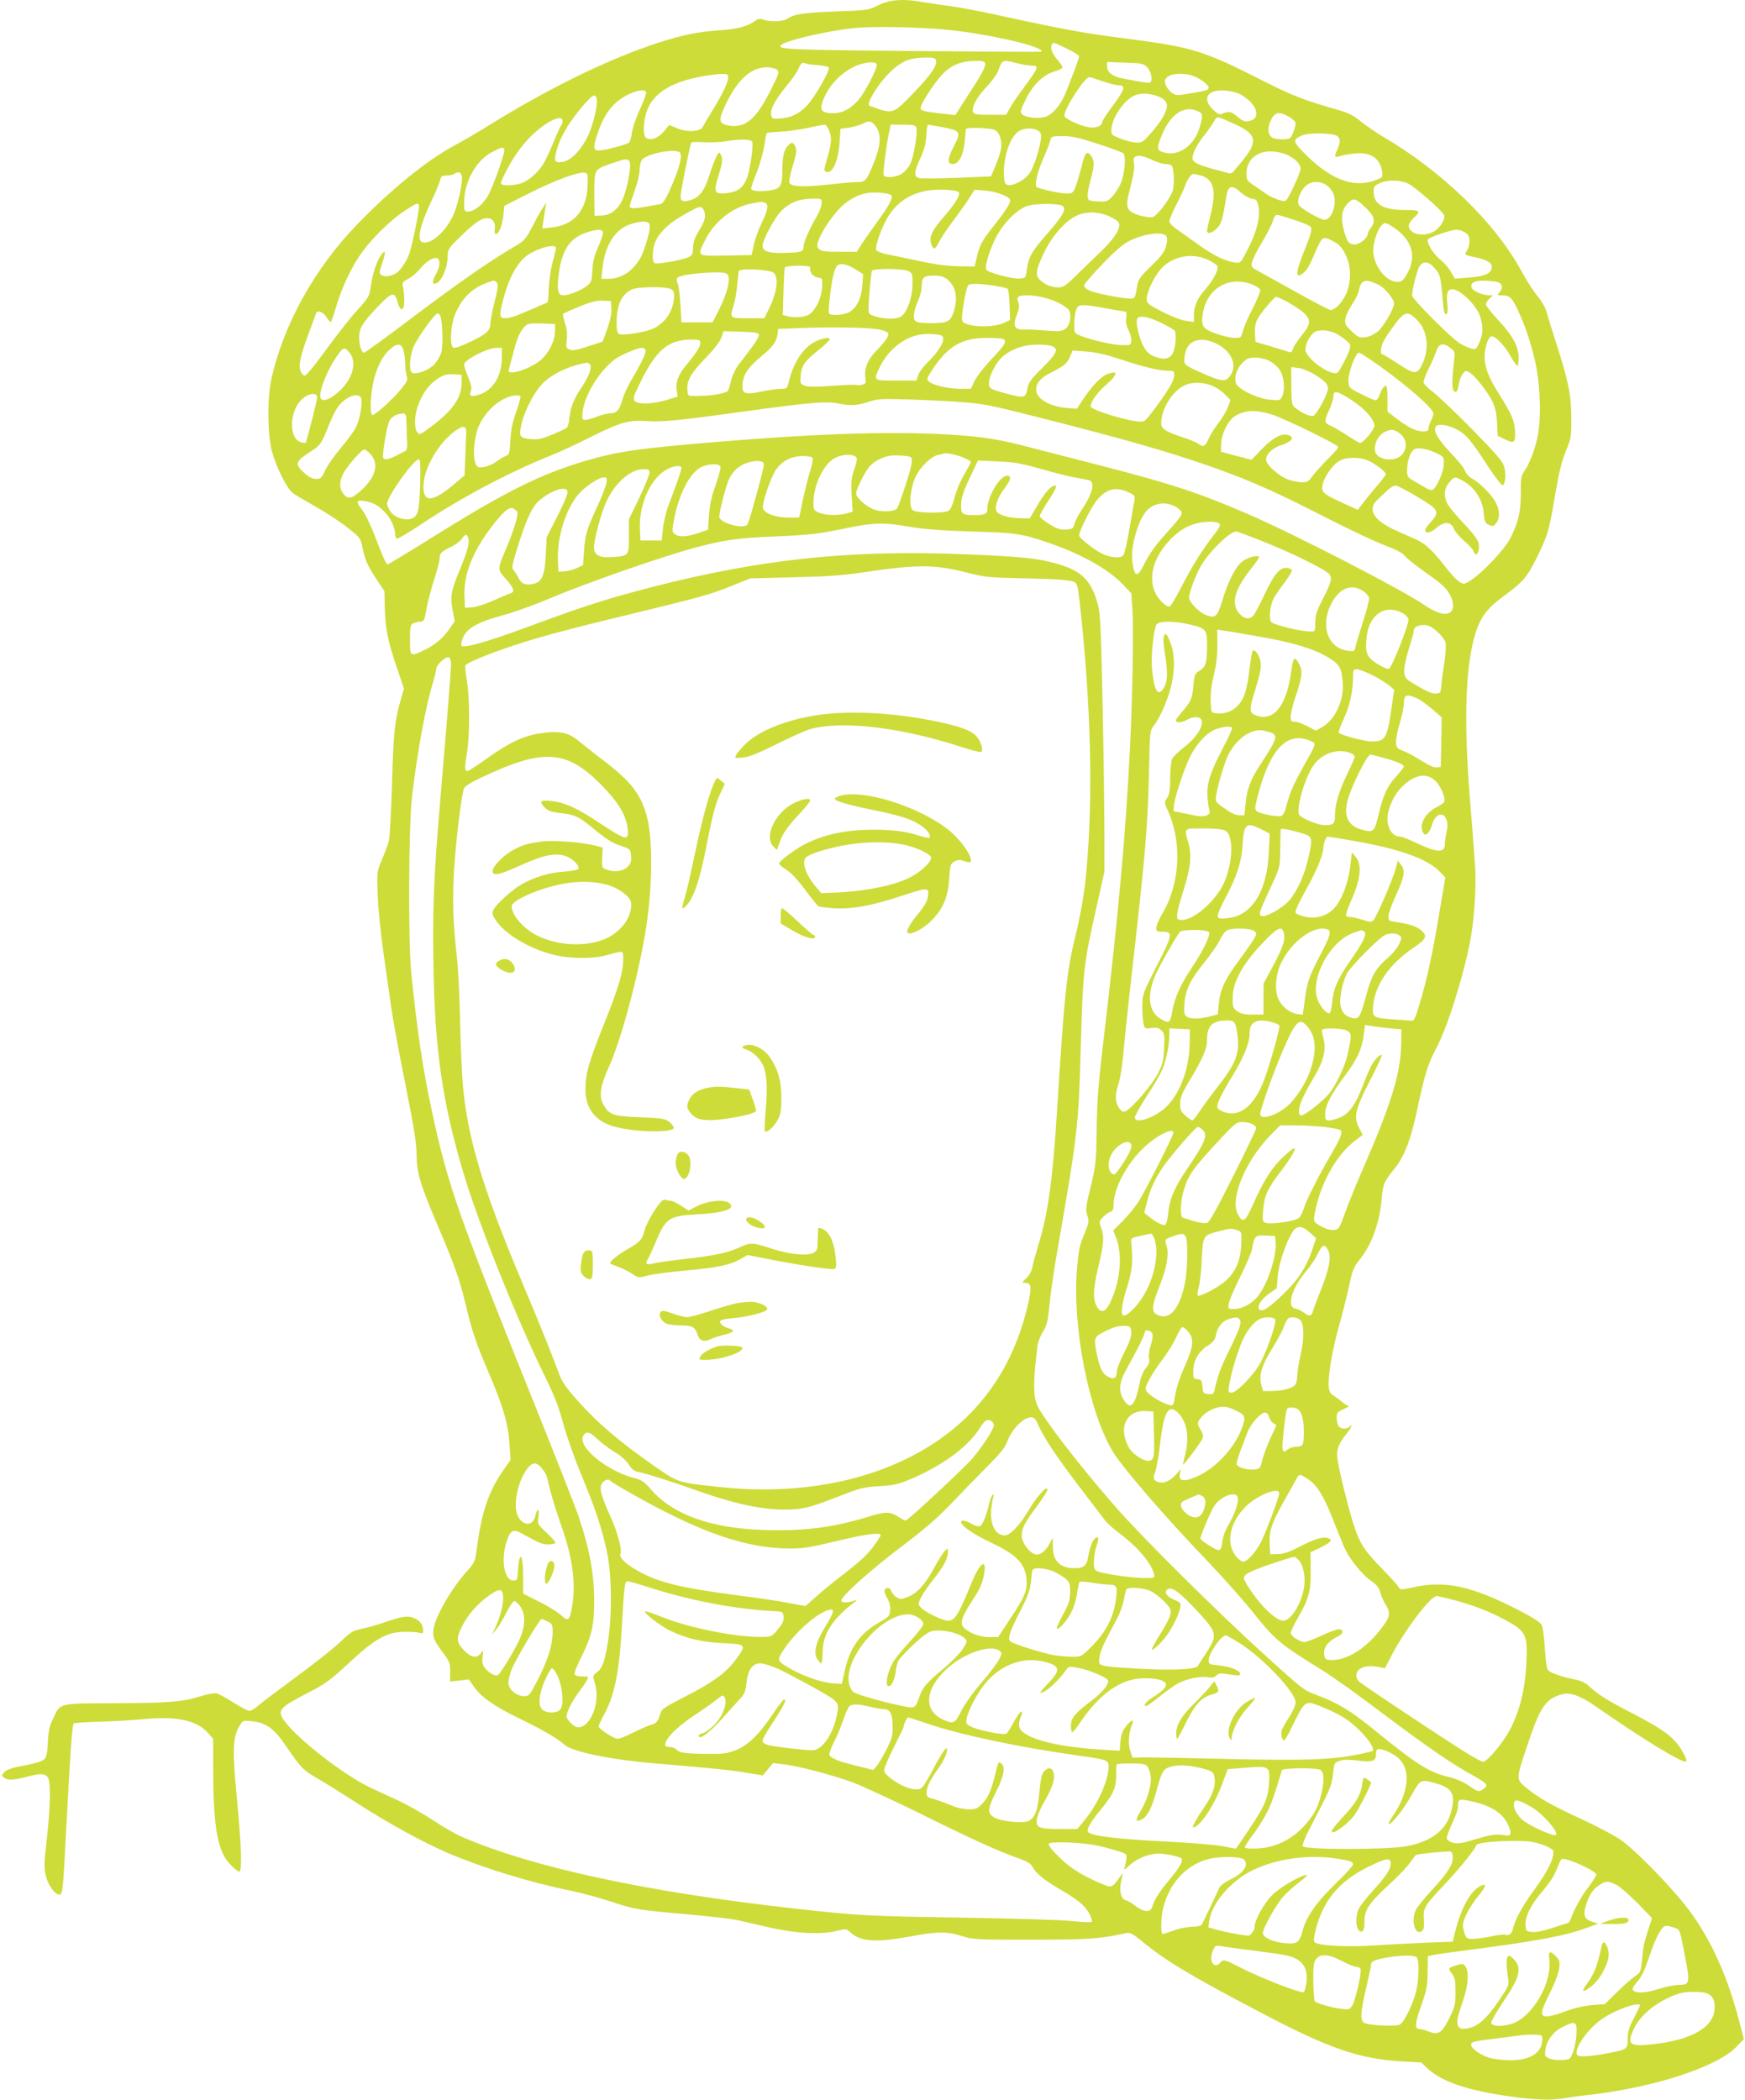 <?xml version="1.0" standalone="no"?>
<!DOCTYPE svg PUBLIC "-//W3C//DTD SVG 20010904//EN"
 "http://www.w3.org/TR/2001/REC-SVG-20010904/DTD/svg10.dtd">
<svg version="1.0" xmlns="http://www.w3.org/2000/svg"
 width="1064pt" height="1280pt" viewBox="0 0 1064 1280"
 preserveAspectRatio="xMidYMid meet">
<g transform="translate(0,1280) scale(0.1,-0.1)"
fill="#cddc39" stroke="none">
<path d="M5355 12768 c-59 -30 -64 -31 -265 -38 -198 -8 -249 -16 -295 -47
-23 -15 -102 -17 -140 -3 -22 8 -32 6 -57 -11 -44 -31 -105 -47 -215 -54 -130
-9 -222 -28 -373 -77 -296 -96 -665 -276 -1030 -503 -63 -39 -158 -95 -211
-123 -166 -89 -385 -267 -590 -479 -262 -270 -453 -616 -525 -948 -25 -118
-23 -335 4 -436 27 -100 94 -232 129 -256 15 -11 79 -48 141 -84 63 -35 149
-92 192 -126 76 -60 79 -64 90 -120 16 -78 31 -112 87 -196 l47 -71 2 -97 c4
-132 17 -200 71 -361 l46 -136 -21 -74 c-35 -119 -43 -197 -52 -513 -5 -165
-13 -318 -19 -341 -6 -22 -24 -73 -42 -114 -31 -74 -31 -75 -26 -215 2 -77 19
-239 36 -360 17 -121 38 -269 47 -330 8 -60 46 -266 84 -457 55 -275 70 -366
70 -437 0 -108 22 -182 133 -442 93 -217 128 -314 162 -454 45 -187 64 -244
146 -436 90 -212 117 -305 126 -436 l6 -93 -40 -57 c-92 -131 -135 -255 -164
-472 -12 -93 -13 -95 -65 -153 -91 -102 -185 -264 -200 -345 -9 -48 0 -71 53
-143 45 -60 48 -68 48 -123 l-1 -58 57 6 57 7 32 -45 c46 -65 126 -120 280
-195 142 -69 229 -119 270 -157 47 -44 280 -92 555 -115 345 -29 464 -41 556
-57 l100 -16 31 37 31 38 61 -7 c87 -9 304 -66 426 -111 58 -22 238 -105 401
-185 322 -160 481 -232 602 -275 60 -21 81 -33 92 -54 20 -38 72 -82 157 -131
116 -67 163 -105 189 -153 13 -25 20 -48 16 -52 -4 -4 -60 -2 -125 5 -68 7
-357 16 -687 21 -564 9 -599 11 -1000 55 -903 101 -1589 249 -2024 435 -41 18
-122 64 -180 103 -58 38 -148 90 -201 115 -52 24 -132 61 -177 82 -194 91
-528 363 -550 447 -8 36 17 57 157 129 114 59 140 77 256 185 160 149 234 191
341 191 38 1 79 -2 91 -6 18 -6 22 -4 22 14 0 34 -19 61 -56 76 -38 16 -72 11
-191 -30 -39 -13 -98 -30 -130 -36 -52 -11 -66 -20 -133 -84 -41 -39 -158
-131 -259 -205 -101 -74 -203 -151 -228 -172 -24 -22 -52 -39 -62 -39 -9 0
-53 23 -96 50 -44 28 -90 53 -103 57 -13 3 -53 -4 -90 -15 -116 -37 -198 -44
-523 -45 -362 -2 -338 4 -386 -95 -21 -44 -28 -74 -31 -143 -3 -65 -9 -92 -21
-103 -17 -15 -61 -28 -164 -47 -34 -6 -67 -19 -79 -31 -20 -20 -20 -22 -3 -35
25 -18 56 -16 144 7 86 23 118 18 128 -19 13 -47 8 -183 -11 -357 -17 -146
-18 -180 -7 -227 13 -58 55 -117 84 -117 19 0 22 31 41 405 23 441 36 629 45
638 5 4 73 9 152 11 79 2 204 9 277 16 201 19 322 -7 392 -86 l30 -35 0 -182
c0 -356 27 -507 105 -584 23 -24 47 -43 54 -43 18 0 13 161 -15 451 -28 292
-25 369 17 439 20 32 21 33 76 27 87 -9 136 -45 213 -160 86 -126 100 -140
190 -191 41 -24 152 -93 246 -154 175 -113 393 -233 544 -298 206 -88 502
-180 745 -229 72 -15 183 -45 249 -67 144 -48 169 -52 466 -78 129 -11 264
-27 300 -34 36 -8 128 -29 205 -47 161 -36 310 -44 408 -20 55 14 58 13 80 -7
62 -59 158 -66 366 -27 166 31 229 31 317 2 67 -21 82 -22 429 -22 356 1 407
5 575 41 21 4 40 -6 95 -52 147 -120 287 -204 711 -427 428 -226 611 -289 877
-304 l112 -6 43 -40 c88 -79 238 -130 497 -167 153 -22 253 -25 336 -11 30 6
99 15 154 21 388 44 772 169 889 289 l49 50 -28 108 c-81 314 -202 562 -366
753 -123 144 -293 312 -363 358 -39 26 -147 83 -241 126 -175 81 -249 123
-323 183 -70 57 -70 51 -1 258 80 240 112 288 212 316 53 14 111 -7 212 -77
277 -193 519 -341 544 -333 7 3 3 19 -10 43 -53 100 -109 144 -323 255 -149
77 -202 111 -256 161 -23 21 -50 34 -84 41 -71 13 -148 39 -165 55 -10 9 -16
50 -21 131 -4 65 -12 129 -18 143 -7 18 -44 43 -138 92 -291 150 -450 185
-650 141 -74 -16 -76 -16 -87 3 -5 10 -54 64 -108 119 -106 109 -133 153 -173
285 -35 117 -83 314 -91 376 -8 56 5 91 56 154 28 34 41 66 17 42 -18 -18 -56
-14 -68 7 -5 11 -10 34 -10 51 0 27 6 33 43 50 23 10 37 19 30 19 -7 1 -27 13
-45 29 -18 15 -42 32 -53 38 -12 7 -21 24 -23 45 -7 63 20 222 59 363 22 78
51 191 64 253 21 99 28 117 66 165 76 95 122 226 135 381 7 81 13 93 84 182
53 66 95 177 131 349 45 214 65 279 113 369 69 126 168 440 211 663 23 122 37
320 30 439 -4 61 -17 244 -31 408 -36 447 -31 761 16 965 34 143 72 202 187
287 122 90 141 113 198 225 69 139 80 172 110 352 31 181 45 241 80 327 24 57
27 78 26 180 0 139 -19 234 -90 452 -27 85 -55 174 -61 198 -7 25 -29 65 -52
92 -23 26 -67 94 -98 151 -163 301 -488 616 -856 830 -33 20 -89 58 -123 85
-47 39 -79 55 -139 72 -213 61 -281 87 -458 177 -366 186 -433 207 -839 259
-258 33 -353 50 -787 144 -102 23 -237 48 -300 56 -62 8 -138 20 -169 25 -104
19 -187 11 -254 -22z m455 -153 c263 -31 565 -104 539 -130 -2 -2 -356 0 -787
4 -758 7 -826 10 -800 36 28 28 285 88 448 104 126 13 432 5 600 -14z m694
-111 c42 -20 76 -41 76 -47 0 -6 -11 -38 -23 -71 -13 -34 -36 -94 -52 -135
-30 -81 -78 -141 -125 -161 -38 -16 -126 -8 -147 13 -14 14 -12 22 21 90 42
88 106 151 175 171 25 7 47 18 49 24 2 6 -13 28 -32 50 -33 36 -46 79 -29 95
8 9 1 12 87 -29z m-797 -70 c11 -30 -31 -92 -139 -203 -128 -131 -120 -129
-266 -76 -23 9 46 125 117 197 75 75 125 96 224 97 44 1 59 -3 64 -15z m299
-18 c7 -19 -13 -58 -105 -199 l-76 -119 -50 6 c-131 14 -157 20 -162 32 -7 20
83 160 138 216 53 53 112 76 197 77 37 1 54 -3 58 -13z m194 -1 c30 -8 70 -15
88 -15 51 0 47 -9 -53 -145 -29 -38 -63 -89 -76 -112 l-24 -43 -98 0 c-76 0
-99 3 -103 15 -12 29 20 91 81 155 36 38 68 83 75 106 19 59 26 62 110 39z
m-1215 -12 c33 -3 64 -9 68 -13 13 -12 -82 -179 -131 -232 -48 -52 -103 -78
-172 -81 -42 -2 -45 0 -48 25 -4 36 24 89 93 173 32 39 64 84 71 100 16 39 25
47 43 39 9 -4 43 -9 76 -11z m360 7 c11 -17 -71 -176 -114 -223 -51 -55 -95
-77 -154 -77 -65 0 -80 18 -61 72 32 90 106 171 197 214 53 24 121 32 132 14z
m1649 -19 c25 -24 37 -83 19 -94 -5 -3 -33 0 -63 5 -30 6 -78 14 -106 20 -59
10 -94 38 -94 74 l0 26 109 -4 c100 -3 112 -5 135 -27z m-2258 -15 c18 -14 17
-19 -40 -132 -88 -175 -156 -229 -258 -208 -58 12 -59 33 -8 138 71 145 151
215 246 216 22 0 49 -7 60 -14z m-296 -48 c-1 -31 -31 -95 -93 -197 -29 -47
-57 -95 -63 -106 -16 -29 -99 -32 -158 -6 l-45 19 -33 -39 c-34 -41 -80 -58
-108 -40 -23 16 -18 115 10 179 43 100 151 164 334 197 39 7 90 14 114 14 37
1 42 -2 42 -21z m2831 11 c43 -15 99 -56 99 -73 0 -15 -12 -19 -123 -37 -72
-12 -79 -12 -104 7 -15 11 -31 33 -36 49 -8 24 -6 31 13 47 26 21 98 24 151 7z
m-549 -34 c39 -14 84 -25 100 -25 44 0 36 -27 -37 -125 -36 -48 -65 -93 -65
-101 0 -22 -39 -37 -80 -30 -56 9 -150 53 -150 71 0 43 124 235 152 235 5 0
41 -11 80 -25z m-2782 -72 c0 -9 -18 -56 -40 -104 -23 -48 -43 -110 -47 -138
-3 -28 -11 -55 -17 -60 -12 -10 -103 -36 -156 -45 -62 -10 -68 2 -41 86 28 88
60 147 108 194 64 64 193 109 193 67z m3587 5 c63 -15 133 -82 133 -127 0 -25
-6 -34 -27 -43 -37 -15 -51 -11 -92 24 -33 29 -50 32 -93 13 -13 -5 -28 3 -54
29 -81 81 -7 140 133 104z m-484 -19 c53 -15 79 -42 71 -77 -9 -41 -39 -88
-96 -153 -45 -52 -55 -59 -87 -58 -20 0 -63 10 -96 23 -59 23 -60 24 -58 59 4
72 80 181 143 206 33 13 77 13 123 0z m-3406 -16 c12 -30 -17 -156 -51 -230
-42 -87 -101 -149 -151 -159 -55 -10 -61 3 -37 83 24 79 80 170 159 261 58 65
70 72 80 45z m3676 -85 c21 -11 21 -30 1 -97 -32 -108 -126 -175 -214 -151
-48 13 -49 23 -16 106 55 134 142 188 229 142z m547 -30 c22 -13 40 -30 40
-39 0 -24 -22 -83 -34 -91 -16 -11 -84 -10 -106 2 -30 16 -34 63 -10 109 24
49 50 53 110 19z m-328 -46 c133 -61 141 -106 38 -229 -22 -26 -45 -54 -51
-61 -6 -7 -18 -11 -27 -8 -9 3 -54 15 -100 27 -45 12 -92 29 -104 39 -20 16
-21 21 -10 58 7 23 34 68 60 101 26 33 55 73 64 90 19 35 13 36 130 -17z
m-4102 20 c0 -10 -4 -22 -9 -27 -4 -6 -25 -50 -45 -100 -20 -49 -48 -108 -61
-131 -33 -56 -96 -110 -142 -123 -49 -14 -110 -14 -118 -1 -4 6 19 57 51 113
40 71 79 123 128 173 94 93 196 143 196 96z m1911 -34 c33 -46 30 -113 -10
-213 -47 -118 -53 -125 -105 -125 -24 0 -106 -7 -183 -16 -147 -16 -220 -12
-230 12 -3 9 6 55 21 103 21 69 25 93 17 114 -13 32 -24 34 -49 6 -22 -23 -32
-68 -32 -154 0 -91 -13 -109 -85 -117 -65 -7 -105 -2 -105 14 0 6 15 49 34 97
19 47 39 120 46 161 6 41 13 76 15 79 3 2 40 6 83 8 42 2 117 13 167 23 49 11
95 20 103 20 7 0 20 -17 28 -37 18 -41 14 -84 -16 -182 -16 -53 -16 -63 -4
-68 39 -15 75 60 83 177 l6 85 53 7 c29 5 65 15 80 23 41 22 58 18 83 -17z
m246 -4 c10 -28 -15 -180 -37 -224 -11 -22 -35 -50 -53 -60 -35 -22 -103 -27
-109 -8 -5 14 15 172 31 251 l12 57 75 0 c60 0 76 -3 81 -16z m158 1 c114 -22
117 -27 70 -119 -39 -77 -40 -106 -6 -106 41 0 68 59 76 161 2 24 4 47 4 52 2
12 148 8 176 -5 30 -14 48 -69 38 -119 -3 -19 -18 -63 -33 -99 l-27 -65 -206
-9 c-114 -4 -218 -5 -232 -2 -34 9 -33 38 7 122 24 51 33 87 36 137 2 37 7 67
11 67 3 0 42 -7 86 -15z m591 -26 c12 -10 14 -23 10 -54 -11 -67 -43 -165 -68
-201 -26 -39 -96 -77 -130 -72 -20 3 -23 10 -26 53 -7 110 35 241 90 275 36
23 96 22 124 -1z m1819 -29 c19 -16 19 -41 -2 -85 -20 -41 -15 -49 20 -36 14
5 51 12 84 15 100 10 156 -26 170 -107 5 -35 4 -38 -29 -51 -133 -56 -272 -9
-430 145 -86 84 -90 97 -30 123 44 19 193 16 217 -4z m-1461 -47 c77 -25 147
-51 155 -57 19 -15 9 -129 -16 -186 -11 -25 -34 -60 -51 -78 -29 -31 -35 -33
-89 -30 -54 3 -58 5 -61 29 -2 14 6 59 17 100 25 88 26 117 5 147 -26 38 -38
25 -60 -66 -12 -48 -29 -104 -37 -124 -14 -33 -20 -38 -50 -38 -45 0 -180 30
-188 42 -11 16 9 96 44 176 19 42 37 89 41 105 6 26 8 27 77 27 58 0 98 -9
213 -47z m-2108 13 c10 -25 -14 -185 -35 -230 -24 -56 -58 -78 -127 -84 -70
-6 -74 6 -41 114 20 63 24 90 17 109 -5 14 -12 25 -14 25 -10 0 -36 -60 -61
-139 -30 -95 -62 -137 -116 -151 -46 -13 -59 -7 -59 24 0 27 57 313 65 326 3
5 38 6 78 3 39 -2 97 0 127 5 88 15 160 14 166 -2z m-1511 -45 c8 -15 -71
-239 -103 -290 -31 -51 -83 -91 -118 -91 -22 0 -24 4 -24 55 0 125 72 257 169
307 58 31 67 33 76 19z m1072 -23 c15 -24 -10 -111 -65 -231 -25 -55 -41 -79
-56 -81 -12 -2 -48 -9 -82 -15 -79 -14 -104 -14 -104 2 0 7 14 50 30 95 17 46
30 102 30 125 0 24 6 51 13 61 30 41 214 75 234 44z m3704 -13 c51 -26 79 -56
79 -84 0 -23 -69 -174 -88 -193 -13 -13 -84 13 -130 46 -25 17 -60 41 -78 54
-29 19 -34 28 -34 63 0 88 69 144 166 135 29 -2 67 -12 85 -21z m-826 -30 c28
-13 64 -25 82 -25 17 0 35 -5 38 -10 14 -22 17 -119 5 -154 -16 -50 -95 -152
-122 -160 -13 -3 -49 2 -80 11 -77 23 -88 47 -63 141 28 110 35 153 29 178
-13 51 31 58 111 19z m-3187 -8 c15 -17 -12 -168 -42 -233 -29 -63 -74 -97
-130 -98 l-41 -1 -1 134 c0 154 -4 147 115 188 77 26 85 27 99 10z m-1023 -87
c10 -33 -24 -189 -56 -252 -51 -101 -137 -172 -185 -154 -32 12 -13 101 48
232 31 65 59 131 62 147 5 23 12 27 39 27 17 0 39 5 47 10 23 15 38 12 45 -10z
m768 -57 c-4 -154 -82 -246 -221 -260 l-55 -6 6 44 c4 24 9 60 12 79 l6 35
-26 -40 c-14 -22 -43 -74 -64 -115 -36 -69 -44 -78 -107 -115 -141 -82 -337
-218 -616 -428 -158 -120 -292 -217 -298 -217 -15 0 -30 45 -30 93 0 57 21 90
114 188 88 91 102 94 122 23 16 -58 39 -51 39 11 0 28 -3 65 -7 82 -7 31 -5
34 31 53 21 10 53 38 71 60 35 44 84 75 106 66 20 -8 17 -56 -6 -94 -20 -33
-26 -62 -12 -62 39 0 82 91 82 173 0 36 7 46 73 110 89 88 131 117 168 117 33
0 53 -29 46 -66 -2 -14 -1 -27 4 -30 16 -10 42 49 48 109 l6 62 150 76 c158
79 293 130 335 126 24 -2 25 -4 23 -74z m3739 57 c80 -22 97 -94 58 -245 -11
-43 -20 -84 -20 -92 0 -22 30 -15 60 15 28 28 36 57 57 192 10 70 34 77 90 26
21 -19 52 -36 68 -38 25 -3 30 -9 38 -43 13 -63 -7 -150 -60 -255 -46 -91 -49
-95 -78 -91 -58 6 -135 43 -217 102 -46 33 -107 76 -135 96 -31 21 -53 43 -53
54 0 10 18 52 39 94 22 42 48 97 57 123 15 42 38 72 53 72 3 0 23 -5 43 -10z
m1264 -49 c37 -17 198 -156 218 -190 13 -21 -20 -77 -59 -101 -61 -38 -155
-17 -155 33 0 13 14 34 30 49 47 41 39 48 -55 48 -129 0 -187 33 -189 107 -1
34 3 40 34 55 45 23 124 23 176 -1z m-496 -11 c15 -11 33 -33 40 -50 25 -60
-9 -160 -54 -160 -26 0 -145 69 -157 91 -12 24 6 78 38 111 33 35 91 38 133 8z
m-2245 -41 c14 -13 -18 -68 -87 -147 -74 -85 -93 -124 -81 -165 12 -44 25 -42
47 5 11 23 49 80 84 127 36 47 81 110 100 140 l34 54 67 -5 c66 -5 151 -38
151 -59 0 -20 -30 -67 -95 -149 -79 -99 -91 -122 -109 -197 l-13 -58 -99 2
c-67 1 -144 11 -239 32 -77 16 -166 35 -198 41 -33 7 -61 18 -64 26 -9 24 38
154 79 214 57 86 140 136 248 150 63 8 160 2 175 -11z m-412 -18 c15 -15 -6
-56 -94 -178 -41 -56 -83 -117 -94 -135 l-21 -33 -106 0 c-87 0 -111 3 -124
17 -15 15 -15 19 0 60 26 68 108 180 160 219 67 51 127 70 204 65 35 -2 69 -9
75 -15z m-423 -49 c0 -15 -11 -47 -25 -72 -53 -93 -85 -166 -85 -192 0 -33
-12 -37 -120 -40 -93 -2 -130 10 -130 43 0 36 70 167 113 212 51 52 109 75
190 76 56 1 57 0 57 -27z m3319 -30 c51 -48 60 -82 32 -118 -12 -15 -21 -32
-21 -39 0 -25 -49 -65 -78 -65 -38 0 -47 12 -68 87 -21 76 -13 126 26 165 34
34 45 31 109 -30z m-3665 32 c25 -9 19 -43 -20 -124 -20 -41 -42 -102 -48
-135 l-13 -60 -156 -3 c-182 -3 -178 -7 -126 97 56 111 166 198 279 220 60 12
66 12 84 5z m-2110 -13 c8 -12 -40 -249 -60 -303 -20 -50 -58 -104 -82 -116
-34 -18 -69 -21 -86 -9 -15 11 -15 16 4 72 24 70 22 89 -7 49 -27 -39 -51
-111 -62 -190 -9 -61 -13 -68 -80 -142 -39 -42 -124 -150 -189 -239 -69 -96
-124 -163 -134 -163 -9 0 -20 13 -26 29 -13 37 1 96 53 236 21 55 39 106 41
113 7 24 44 12 64 -20 11 -18 23 -32 27 -31 3 1 17 39 30 85 32 109 81 219
139 309 58 92 187 222 279 282 75 49 81 52 89 38z m3927 -8 c21 -21 -1 -60
-92 -164 -98 -111 -118 -145 -128 -224 -6 -48 -7 -50 -41 -53 -44 -5 -200 37
-207 55 -8 21 15 99 52 180 42 90 128 182 195 206 51 19 203 18 221 0z m-2191
-22 c17 -34 11 -64 -26 -124 -27 -44 -37 -71 -38 -106 -1 -40 -5 -48 -29 -59
-34 -17 -186 -44 -204 -37 -20 7 -16 93 7 140 28 57 82 106 175 159 91 51 100
54 115 27z m2475 -40 c22 -10 46 -25 54 -34 23 -29 -21 -101 -118 -192 -46
-44 -114 -109 -149 -144 -57 -56 -70 -63 -103 -63 -42 1 -85 20 -113 51 -25
27 -16 68 36 173 54 107 142 199 214 222 56 18 119 13 179 -13z m1128 -22 c50
-16 95 -35 99 -42 10 -16 2 -45 -44 -158 -52 -132 -50 -166 7 -116 15 12 40
59 59 107 19 47 41 89 50 95 12 7 29 4 64 -15 37 -20 53 -37 75 -79 37 -73 38
-172 3 -247 -24 -51 -66 -94 -93 -94 -8 0 -97 46 -198 103 -101 56 -207 115
-235 130 -49 26 -52 30 -46 58 3 17 31 72 61 122 30 50 60 108 66 129 6 23 16
38 25 38 9 0 57 -14 107 -31z m-3936 -20 c12 -12 4 -59 -28 -155 -36 -111
-122 -183 -218 -184 l-44 0 7 66 c14 140 78 239 173 268 58 18 95 20 110 5z
m4560 -39 c95 -73 119 -167 65 -265 -21 -39 -33 -51 -55 -53 -62 -7 -137 75
-152 164 -11 70 35 194 72 194 9 0 40 -18 70 -40z m-4841 -14 c3 -8 -9 -47
-27 -88 -25 -54 -34 -91 -37 -146 -4 -68 -6 -74 -36 -97 -37 -28 -107 -55
-142 -55 -33 0 -40 35 -26 136 18 139 67 212 164 245 64 22 97 24 104 5z
m5247 3 c12 -7 25 -17 29 -23 13 -19 9 -70 -7 -93 -17 -25 -14 -28 35 -38 98
-19 132 -44 110 -84 -13 -25 -56 -38 -147 -44 l-72 -6 -25 43 c-14 24 -41 55
-60 70 -46 35 -93 113 -78 128 14 14 140 57 170 57 13 1 33 -4 45 -10z m-1811
-29 c7 -10 6 -31 -2 -60 -9 -36 -28 -61 -90 -121 -64 -62 -80 -84 -85 -115
-13 -83 -14 -84 -44 -84 -47 0 -198 29 -241 46 -24 10 -40 23 -40 33 0 9 51
68 113 132 82 85 127 123 169 143 89 43 201 56 220 26z m-3722 -72 c0 -7 -10
-47 -21 -88 -11 -41 -21 -112 -23 -157 -1 -46 -5 -84 -7 -86 -2 -1 -29 -13
-59 -26 -30 -13 -80 -34 -110 -47 -30 -13 -70 -24 -87 -24 -40 0 -41 12 -14
116 35 137 91 234 157 275 71 43 164 64 164 37z m3976 -72 c28 -13 53 -30 57
-38 8 -22 -25 -87 -72 -140 -50 -56 -71 -103 -71 -159 l0 -42 -47 7 c-27 3
-91 27 -143 54 -82 41 -95 51 -98 75 -4 33 36 124 78 177 68 86 194 114 296
66z m1382 -51 c33 -36 37 -54 47 -175 7 -89 13 -112 26 -104 6 3 7 29 4 62 -9
77 8 102 55 82 52 -22 124 -99 143 -154 22 -65 21 -111 -3 -165 -18 -39 -22
-43 -47 -36 -16 3 -48 18 -72 32 -52 31 -291 270 -291 292 1 37 31 156 45 177
22 35 57 31 93 -11z m-3534 -6 l49 -30 -5 -68 c-6 -83 -37 -143 -84 -166 -36
-17 -110 -20 -119 -6 -7 12 12 179 27 236 5 22 15 46 20 53 18 21 62 13 112
-19z m-274 11 c0 -5 -1 -11 -2 -12 -1 -2 4 -13 10 -25 7 -12 24 -23 39 -25 27
-3 28 -5 26 -57 -3 -64 -36 -136 -75 -165 -28 -20 -91 -26 -139 -13 l-26 7 4
137 c2 76 6 144 8 151 5 15 155 17 155 2z m-221 -34 c28 -29 19 -114 -22 -201
l-36 -75 -101 0 c-113 0 -111 -2 -86 82 8 26 18 80 21 120 4 40 8 78 10 85 6
20 193 10 214 -11z m821 11 c23 -12 25 -18 24 -82 -1 -75 -29 -159 -65 -191
-23 -21 -104 -22 -165 -2 -38 13 -39 14 -38 58 2 59 15 201 20 218 5 17 190
16 224 -1z m-1101 -25 c15 -29 -5 -110 -51 -202 l-43 -85 -95 0 -95 0 -6 105
c-3 58 -10 117 -17 132 -8 20 -8 29 1 36 18 15 120 29 214 31 69 1 84 -2 92
-17z m1336 -24 c51 -40 67 -111 43 -189 -20 -69 -37 -79 -137 -79 -66 0 -92 4
-101 15 -15 18 -7 67 20 127 11 24 20 61 20 84 0 53 13 64 76 64 37 0 59 -6
79 -22z m-2745 -22 c9 -12 6 -36 -14 -115 -14 -55 -26 -116 -26 -135 0 -43
-29 -67 -142 -119 -55 -25 -79 -32 -87 -24 -20 20 -12 137 13 199 41 99 103
161 195 194 46 17 46 17 61 0z m4612 -13 c20 -9 39 -22 42 -30 3 -7 -17 -57
-44 -110 -28 -53 -55 -116 -61 -140 -11 -42 -13 -43 -51 -43 -22 0 -73 12
-113 26 -83 29 -93 46 -80 127 26 153 164 230 307 170z m764 1 c36 -17 94 -87
94 -114 0 -33 -66 -145 -101 -173 -21 -16 -53 -31 -75 -33 -35 -4 -44 0 -83
37 -39 38 -43 45 -37 77 3 20 21 59 41 87 19 28 38 67 41 86 13 64 38 72 120
33z m724 17 c31 -9 37 -36 14 -62 -16 -18 -16 -19 7 -19 54 0 66 -11 103 -88
45 -98 71 -172 102 -297 35 -138 44 -355 20 -473 -17 -86 -51 -172 -85 -220
-16 -23 -19 -43 -18 -127 1 -113 -16 -184 -66 -280 -34 -65 -162 -201 -235
-250 -41 -27 -46 -28 -70 -14 -14 8 -45 39 -69 69 -99 126 -137 163 -198 191
-33 14 -91 41 -130 58 -133 61 -170 128 -103 188 17 15 44 40 60 56 16 15 37
27 47 27 10 0 69 -30 132 -68 133 -79 140 -91 85 -152 -20 -22 -36 -45 -36
-50 0 -25 32 -20 65 9 50 44 91 43 110 -3 8 -18 37 -52 64 -75 28 -23 53 -51
56 -61 15 -47 41 -1 30 51 -4 19 -38 64 -90 118 -46 48 -90 102 -99 119 -25
49 -21 97 13 134 26 30 31 31 56 20 88 -40 144 -118 152 -211 5 -51 9 -61 32
-71 22 -10 28 -9 43 10 27 33 23 89 -10 141 -31 48 -90 105 -141 135 -17 10
-35 30 -38 44 -3 13 -43 63 -89 111 -78 83 -106 132 -89 159 11 18 70 11 122
-15 60 -30 92 -67 196 -228 44 -67 83 -117 90 -115 16 6 21 68 8 115 -8 30
-51 79 -193 224 -101 103 -209 205 -240 229 -35 26 -58 50 -58 61 0 11 15 50
34 87 18 37 39 84 45 105 15 44 43 49 86 15 27 -21 27 -23 20 -87 -14 -122
-12 -175 6 -179 13 -2 18 8 23 42 4 25 15 55 25 68 18 21 19 21 45 5 34 -23
101 -109 134 -171 19 -39 27 -71 30 -132 l4 -81 46 -22 c56 -28 65 -19 59 60
-5 62 -20 94 -101 224 -67 106 -91 177 -82 247 8 59 25 98 42 98 24 0 79 -57
113 -119 19 -33 38 -61 43 -61 4 0 8 21 8 48 0 69 -37 137 -124 230 -42 45
-76 88 -76 96 0 9 10 24 22 36 l22 20 -27 0 c-37 0 -96 26 -103 45 -12 29 15
45 75 44 31 -1 67 -4 81 -8z m-3073 -22 c43 -6 82 -15 87 -20 5 -4 10 -49 12
-99 l3 -91 -42 -19 c-49 -23 -161 -26 -217 -7 -30 10 -35 17 -34 42 2 58 28
190 38 197 15 11 63 10 153 -3z m-1973 -19 c21 -7 26 -16 26 -42 0 -85 -47
-161 -122 -199 -43 -22 -185 -46 -211 -36 -14 5 -17 20 -17 74 1 107 31 171
95 199 35 16 192 18 229 4z m2268 -51 c76 -16 158 -58 169 -87 14 -37 0 -91
-28 -109 -20 -13 -40 -14 -116 -8 -51 4 -105 7 -121 6 -70 -4 -84 18 -56 89
15 39 17 56 9 77 -7 20 -7 28 3 35 18 11 78 10 140 -3z m1499 -30 c32 -18 75
-46 95 -63 50 -43 48 -72 -10 -142 -25 -31 -49 -68 -52 -81 -5 -17 -12 -23
-23 -19 -9 3 -59 18 -111 34 l-95 28 -3 52 c-2 33 3 62 14 84 21 41 103 138
116 138 6 0 37 -14 69 -31z m-4123 -39 c2 -30 -6 -71 -25 -124 l-28 -78 -90
-30 c-71 -23 -94 -27 -112 -19 -22 10 -23 15 -17 60 4 34 1 64 -11 101 -9 28
-15 54 -11 57 3 3 47 23 98 44 71 29 105 38 143 36 l50 -2 3 -45z m3017 0 c61
-11 114 -20 119 -20 5 0 6 -16 3 -36 -4 -26 0 -48 14 -76 11 -22 19 -52 17
-66 -3 -26 -5 -27 -58 -26 -56 1 -194 33 -256 59 -33 13 -34 16 -34 68 0 30 5
68 11 86 13 38 28 39 184 11z m-4060 -47 c14 -34 17 -178 6 -221 -7 -23 -27
-57 -45 -76 -33 -33 -105 -60 -132 -49 -21 8 -18 93 6 155 19 51 132 208 149
208 5 0 12 -8 16 -17z m5954 -22 c67 -67 79 -176 32 -274 -30 -62 -46 -61
-150 8 -46 30 -87 55 -92 55 -17 0 -9 55 14 92 12 20 42 64 67 97 55 73 75 76
129 22z m-1561 -18 c42 -21 80 -42 84 -48 11 -15 8 -86 -5 -124 -16 -47 -53
-59 -113 -36 -33 12 -50 27 -69 59 -27 46 -51 145 -42 170 10 26 63 18 145
-21z m-3694 -53 c0 -58 -38 -133 -88 -176 -42 -36 -130 -74 -173 -74 -22 0
-24 3 -19 23 4 12 16 58 27 101 23 88 40 127 70 157 17 17 31 19 102 17 l82
-3 -1 -45z m1988 9 c20 -5 40 -14 43 -20 9 -13 -17 -52 -75 -111 -51 -53 -72
-107 -63 -165 4 -28 2 -33 -20 -38 -14 -4 -30 -5 -34 -2 -5 3 -72 1 -148 -5
-101 -7 -148 -7 -169 1 -27 11 -28 14 -24 61 6 63 23 87 108 155 38 31 70 61
70 67 0 19 -72 0 -114 -29 -66 -47 -115 -133 -140 -245 -6 -25 -11 -28 -44
-28 -20 0 -74 -8 -120 -17 -100 -21 -118 -14 -115 41 4 62 33 105 113 172 75
62 96 91 102 144 l3 25 160 6 c194 7 417 2 467 -12z m2778 -24 c15 -8 41 -26
58 -40 26 -22 29 -30 22 -53 -10 -34 -62 -135 -73 -143 -38 -27 -197 86 -197
140 0 38 31 94 60 109 29 15 88 9 130 -13z m-3522 -6 c1 -9 -19 -44 -45 -78
-26 -35 -62 -82 -80 -105 -18 -23 -37 -64 -44 -92 -6 -27 -15 -56 -19 -64 -8
-17 -94 -33 -185 -34 -59 -1 -60 -1 -63 29 -7 61 17 106 107 199 56 58 92 105
100 129 l13 38 106 -3 c88 -3 107 -6 110 -19z m1115 -6 c28 -17 -13 -92 -92
-167 -22 -22 -46 -55 -52 -73 l-11 -33 -124 0 c-143 0 -140 -2 -97 87 50 101
144 176 242 193 43 7 116 4 134 -7z m371 -19 c29 -11 17 -34 -67 -122 -46 -49
-93 -109 -105 -135 l-22 -47 -68 0 c-73 0 -168 23 -191 46 -13 12 -8 23 33 84
91 132 173 179 318 180 47 0 93 -3 102 -6z m-1844 -25 c0 -23 -22 -58 -81
-129 -52 -61 -71 -110 -63 -159 l6 -39 -69 -21 c-85 -25 -175 -28 -193 -5 -11
13 -7 28 26 96 102 213 175 276 317 278 51 0 57 -2 57 -21z m3151 -6 c92 -47
127 -135 77 -198 -27 -34 -53 -31 -169 21 -112 50 -112 50 -106 102 11 97 93
128 198 75z m-4962 -34 c6 -18 11 -53 11 -78 0 -25 4 -61 9 -79 9 -29 6 -36
-39 -90 -53 -64 -152 -152 -169 -152 -16 0 -13 112 4 195 19 89 57 166 101
204 45 40 69 40 83 0z m3955 21 c44 -16 31 -44 -59 -133 -72 -72 -85 -91 -91
-127 -8 -50 -20 -56 -82 -41 -145 37 -152 40 -152 75 0 45 45 131 88 166 54
44 126 69 204 69 37 1 78 -3 92 -9z m-4280 -44 c45 -59 14 -161 -70 -235 -51
-45 -89 -60 -106 -43 -25 25 40 188 110 280 28 37 37 37 66 -2z m926 -24 c0
-112 -51 -198 -136 -227 -50 -17 -66 -11 -53 21 7 19 3 39 -16 84 -14 33 -25
68 -25 79 0 26 140 99 193 100 l37 1 0 -58z m876 44 c6 -15 -21 -71 -85 -181
-23 -38 -49 -95 -57 -125 -18 -62 -35 -80 -76 -80 -15 0 -50 -9 -78 -20 -28
-11 -60 -20 -72 -20 -19 0 -20 4 -15 52 13 104 106 253 201 321 35 25 134 66
159 67 10 0 20 -6 23 -14z m2895 -56 c137 -46 235 -70 292 -70 34 0 37 -2 37
-28 0 -30 -35 -90 -112 -194 -68 -90 -66 -88 -96 -88 -68 0 -302 71 -302 92 0
29 39 83 91 129 78 67 80 97 6 66 -37 -16 -91 -73 -144 -153 l-37 -56 -63 5
c-107 10 -185 57 -185 112 0 41 28 73 95 106 77 39 95 54 113 98 l14 34 83 -6
c60 -4 120 -18 208 -47z m1581 -41 c179 -129 328 -260 328 -290 0 -9 -7 -30
-15 -45 -8 -16 -15 -37 -15 -46 0 -13 -8 -18 -30 -18 -44 0 -92 23 -160 75
l-60 46 0 80 c0 58 -3 80 -12 77 -13 -5 -24 -22 -38 -60 -5 -16 -16 -28 -23
-28 -8 0 -47 17 -88 38 -72 36 -74 38 -77 77 -4 45 43 175 64 175 7 0 63 -36
126 -81z m-672 31 c21 -11 48 -34 61 -51 27 -39 36 -117 19 -160 -13 -31 -14
-31 -75 -26 -65 5 -166 49 -200 87 -26 29 -11 96 30 137 28 28 40 33 79 33 27
0 63 -8 86 -20z m-4143 -21 c15 -15 -6 -74 -45 -132 -51 -74 -74 -129 -79
-189 -3 -32 -11 -62 -17 -66 -6 -5 -47 -24 -90 -42 -64 -26 -89 -31 -129 -27
-67 6 -74 15 -59 84 16 78 71 188 120 244 58 65 174 122 283 138 3 1 10 -4 16
-10z m4422 -64 c68 -42 85 -64 76 -98 -14 -48 -70 -147 -87 -152 -18 -6 -67
15 -108 47 -24 19 -25 24 -26 135 l-1 115 43 -5 c24 -2 67 -20 103 -42z
m-5204 -50 c-1 -91 -56 -169 -189 -268 -65 -48 -69 -50 -82 -32 -20 27 -17
106 6 166 27 74 68 128 120 161 37 24 54 28 95 26 l50 -3 0 -50z m4592 -24
c21 -10 51 -33 67 -50 l29 -30 -17 -46 c-10 -25 -36 -68 -58 -96 -22 -28 -49
-71 -59 -95 -21 -47 -33 -52 -63 -29 -10 8 -49 24 -85 36 -111 36 -141 55
-141 87 0 93 75 209 155 238 50 18 120 12 172 -15z m837 -82 c81 -54 136 -116
136 -155 0 -24 -68 -104 -87 -104 -6 0 -41 21 -79 46 -38 25 -84 52 -101 59
-40 17 -40 27 -8 97 14 29 25 65 25 81 0 40 24 35 114 -24z m-6310 16 c-2 -21
-64 -267 -70 -274 -2 -2 -14 -1 -28 3 -73 18 -74 178 -3 254 41 45 103 55 101
17z m269 -6 c8 -31 -9 -125 -32 -173 -11 -23 -53 -79 -92 -126 -40 -47 -83
-109 -96 -137 -22 -48 -28 -53 -56 -53 -23 1 -45 12 -75 40 -55 50 -51 66 31
120 71 45 76 53 118 158 17 42 41 94 55 115 45 68 135 103 147 56z m970 15 c3
-3 -8 -45 -25 -93 -23 -63 -32 -110 -36 -174 -4 -84 -6 -89 -31 -98 -14 -6
-41 -22 -59 -36 -18 -14 -51 -27 -72 -30 -36 -5 -40 -3 -51 23 -19 50 -6 174
25 237 32 66 91 127 149 155 41 21 88 28 100 16z m2687 -35 c131 -9 177 -18
480 -95 472 -120 703 -185 940 -263 283 -94 459 -169 785 -336 154 -79 325
-160 380 -180 65 -24 106 -45 118 -61 10 -13 57 -52 105 -86 124 -88 144 -106
169 -147 25 -39 30 -90 11 -109 -28 -28 -84 -14 -165 41 -140 96 -803 437
-1078 555 -301 130 -463 183 -910 298 -159 41 -350 90 -424 109 -178 47 -274
62 -471 75 -385 24 -877 6 -1615 -60 -321 -29 -432 -47 -600 -95 -288 -84
-495 -187 -966 -481 -135 -85 -250 -154 -256 -154 -7 0 -28 44 -48 98 -53 138
-82 201 -110 238 -36 47 -33 58 16 50 56 -9 89 -28 132 -75 33 -37 57 -92 57
-133 0 -9 4 -19 9 -22 5 -3 78 40 163 97 238 158 534 314 795 418 40 16 144
64 231 108 174 87 227 102 339 94 85 -7 206 5 578 57 405 56 513 65 582 51 79
-16 119 -14 188 9 54 18 78 20 240 15 99 -3 245 -10 325 -16z m1895 -76 c70
-21 405 -184 405 -198 0 -6 -29 -40 -65 -75 -36 -36 -77 -82 -92 -102 -22 -32
-31 -38 -63 -38 -20 0 -58 7 -84 16 -56 19 -136 91 -136 121 0 34 37 71 89 88
58 19 83 42 60 56 -43 27 -101 -1 -184 -88 l-54 -56 -93 24 -93 25 1 46 c0 61
43 147 85 172 63 37 122 40 224 9z m-5276 -65 c0 -40 2 -90 4 -112 1 -26 -3
-41 -13 -46 -8 -4 -34 -17 -56 -29 -43 -22 -70 -26 -77 -13 -9 14 23 206 39
229 16 26 46 41 80 42 19 1 21 -5 23 -71z m364 -53 c-2 -22 -4 -88 -6 -146
l-4 -107 -73 -61 c-130 -109 -187 -105 -177 13 9 105 95 248 191 318 53 38 72
34 69 -17z m5696 -1 c41 -34 44 -92 6 -129 -43 -44 -147 -29 -160 22 -9 39 13
92 49 114 42 26 69 24 105 -7z m221 -117 c44 -22 45 -23 43 -69 -1 -48 -45
-146 -70 -155 -7 -3 -27 4 -45 16 -18 11 -50 29 -70 41 -35 19 -38 24 -38 64
0 52 17 106 39 124 21 17 81 8 141 -21z m-6505 -1 c55 -56 41 -134 -39 -212
-62 -61 -89 -70 -116 -42 -30 33 -34 71 -11 123 19 44 115 155 133 155 5 0 20
-11 33 -24z m3623 -27 c23 -10 42 -21 42 -25 0 -4 -18 -38 -40 -76 -23 -37
-49 -100 -59 -139 -12 -46 -25 -76 -37 -83 -29 -17 -197 -14 -219 4 -24 20
-16 126 15 197 25 59 94 129 137 139 15 3 33 7 38 9 18 6 79 -7 123 -26z
m-656 3 c6 -6 1 -33 -13 -73 -18 -55 -21 -78 -16 -161 l6 -97 -37 -11 c-53
-14 -127 -12 -167 4 -32 14 -35 18 -35 58 0 111 61 239 131 276 45 24 109 26
131 4z m331 1 c15 -9 6 -57 -33 -176 -22 -67 -44 -128 -49 -135 -12 -19 -80
-26 -129 -12 -50 13 -122 73 -122 102 0 25 56 137 83 166 28 30 72 53 117 63
33 6 116 2 133 -8z m-598 -4 c4 -6 -3 -40 -14 -77 -12 -37 -32 -116 -45 -177
l-23 -110 -69 0 c-77 0 -147 27 -152 58 -6 29 44 177 76 228 37 58 96 89 169
89 28 0 55 -5 58 -11z m3390 -18 c44 -20 105 -67 105 -82 0 -5 -26 -39 -58
-76 -32 -38 -70 -84 -85 -105 l-28 -36 -88 40 c-124 57 -135 67 -127 111 9 50
64 127 106 149 45 23 123 23 175 -1z m-5783 -138 c-4 -163 -13 -200 -51 -214
-41 -16 -109 8 -132 45 -10 17 -19 37 -19 44 0 45 162 272 194 272 9 0 11 -39
8 -147z m2094 123 c5 -13 -9 -69 -70 -286 -11 -41 -25 -81 -29 -87 -19 -30
-156 4 -171 42 -5 13 31 159 53 219 19 49 49 83 93 105 50 24 116 28 124 7z
m1689 -34 c77 -22 169 -46 205 -52 36 -7 76 -14 89 -17 38 -7 25 -77 -32 -163
-25 -37 -50 -83 -55 -102 -8 -31 -11 -33 -53 -36 -36 -2 -54 4 -101 33 -32 20
-58 42 -58 49 0 8 23 48 50 90 49 76 58 96 41 96 -22 0 -63 -47 -105 -120
l-47 -80 -57 1 c-69 1 -131 18 -145 41 -15 24 6 86 48 141 39 51 44 77 16 77
-45 0 -121 -129 -121 -206 0 -27 -17 -34 -80 -34 -72 0 -80 6 -80 55 0 49 13
89 66 199 l37 79 121 -6 c101 -4 144 -12 261 -45z m-1952 14 c3 -8 -10 -58
-29 -112 -26 -72 -37 -123 -41 -186 l-6 -87 -60 -21 c-71 -23 -116 -26 -142
-6 -17 13 -18 19 -7 79 29 158 93 286 161 326 42 24 116 28 124 7z m-239 -4
c5 -8 -20 -81 -79 -236 -14 -38 -29 -101 -33 -140 l-7 -71 -65 0 -65 0 -3 65
c-8 155 65 316 167 370 38 20 76 25 85 12z m-194 -34 c0 -13 -28 -81 -62 -153
l-63 -130 0 -103 c0 -120 0 -120 -97 -128 -78 -6 -112 9 -116 51 -4 42 42 217
77 291 53 112 145 193 224 194 32 0 37 -3 37 -22z m-263 -64 c-3 -19 -28 -83
-55 -142 -65 -141 -74 -171 -81 -272 l-6 -85 -38 -18 c-21 -10 -55 -19 -75
-20 l-37 -2 -3 65 c-7 136 43 304 119 400 40 50 128 110 163 110 16 0 18 -5
13 -36z m-237 -58 c0 -13 -29 -80 -64 -148 l-63 -124 -5 -104 c-6 -125 -22
-165 -71 -178 -48 -12 -76 -3 -94 32 -8 17 -22 39 -30 48 -14 16 -12 28 16
120 49 160 81 236 115 281 35 46 123 97 167 97 24 0 29 -4 29 -24z m3419 4
c41 -19 43 -22 38 -53 -4 -17 -17 -96 -31 -175 -13 -78 -30 -150 -37 -158 -16
-20 -82 -13 -132 12 -52 27 -137 95 -137 110 0 28 78 181 111 218 58 67 112
80 188 46z m288 -88 c11 -6 25 -18 33 -26 15 -19 4 -34 -109 -160 -43 -47 -86
-109 -108 -153 -48 -98 -65 -97 -79 4 -12 93 40 268 95 317 46 42 111 48 168
18z m-4013 -31 c9 -14 -21 -115 -63 -214 -60 -141 -60 -136 -7 -196 49 -55 57
-78 29 -88 -10 -3 -58 -23 -107 -45 -49 -22 -108 -40 -130 -41 l-41 -2 -3 74
c-5 128 49 267 165 419 73 95 108 125 133 112 10 -6 21 -14 24 -19z m4270 -67
c24 -9 20 -20 -28 -82 -67 -87 -129 -187 -191 -307 -31 -61 -63 -114 -70 -120
-11 -7 -24 0 -50 25 -94 91 -76 245 42 371 53 57 97 86 156 105 45 14 115 18
141 8z m-1879 -25 c86 -15 194 -23 380 -29 271 -8 303 -13 460 -66 205 -69
376 -164 467 -262 l46 -49 7 -102 c8 -113 0 -554 -16 -861 -26 -516 -69 -985
-159 -1751 -33 -276 -41 -381 -43 -553 -3 -200 -5 -218 -36 -349 -31 -125 -33
-142 -21 -177 12 -35 10 -44 -20 -117 -28 -66 -34 -98 -43 -208 -29 -354 70
-861 215 -1109 56 -96 323 -405 591 -684 87 -91 201 -220 255 -286 152 -190
166 -201 442 -373 53 -32 215 -148 360 -258 276 -207 426 -310 547 -376 91
-51 101 -62 71 -83 -31 -22 -36 -21 -95 20 -30 21 -77 41 -114 50 -125 29
-195 73 -462 290 -140 114 -222 164 -344 209 -81 29 -89 35 -320 245 -281 254
-752 721 -912 905 -217 248 -439 536 -475 615 -27 60 -27 144 0 366 3 23 18
62 33 85 24 38 30 61 40 163 6 65 25 196 41 290 132 757 136 793 150 1281 14
482 17 506 98 865 l46 205 0 245 c0 135 -5 486 -11 780 -9 435 -14 547 -27
598 -40 157 -104 218 -272 261 -111 29 -218 39 -539 52 -698 29 -1245 -29
-1910 -200 -270 -70 -393 -109 -695 -220 -258 -96 -403 -141 -449 -141 -20 0
-22 4 -16 28 19 76 78 114 257 163 62 16 187 62 278 100 228 97 723 269 917
318 160 41 241 52 468 61 198 9 253 15 395 44 194 41 254 43 415 15z m2157
-90 c172 -68 376 -169 402 -198 22 -24 14 -52 -45 -166 -31 -61 -39 -87 -39
-131 0 -53 0 -54 -30 -54 -57 0 -225 41 -238 58 -17 21 -8 101 15 146 9 17 38
59 65 94 27 36 47 69 45 76 -2 6 -15 12 -28 14 -44 5 -79 -35 -136 -157 -30
-64 -62 -124 -70 -133 -24 -27 -58 -22 -87 13 -52 61 -29 145 76 277 28 34 48
65 45 69 -12 11 -77 -8 -105 -32 -40 -33 -85 -123 -118 -233 -30 -101 -43
-113 -99 -92 -43 16 -105 80 -105 107 0 30 42 141 75 197 49 84 174 205 212
206 7 0 81 -27 165 -61z m-4847 21 c9 -30 -2 -72 -50 -190 -55 -133 -61 -166
-45 -250 l13 -67 -32 -46 c-39 -57 -91 -101 -158 -132 -82 -39 -83 -39 -83 65
0 78 2 91 19 100 11 5 29 10 40 10 26 0 30 8 42 82 6 34 26 109 44 168 19 59
35 118 35 131 0 36 12 48 68 74 28 13 58 35 67 49 21 31 32 33 40 6z m3035
-209 c116 -30 140 -32 340 -36 229 -5 308 -11 327 -27 14 -11 19 -40 38 -228
63 -624 70 -1173 20 -1620 -9 -74 -33 -207 -55 -295 -56 -225 -70 -363 -115
-1080 -26 -420 -56 -632 -115 -819 -15 -50 -31 -109 -35 -130 -4 -25 -18 -50
-37 -68 -26 -24 -28 -28 -10 -28 40 0 44 -22 23 -119 -71 -323 -228 -586 -464
-777 -349 -283 -860 -409 -1419 -349 -253 27 -252 26 -390 122 -220 153 -353
266 -479 408 -67 75 -94 114 -110 160 -43 117 -122 313 -224 555 -242 573
-337 892 -364 1220 -5 69 -13 244 -16 390 -3 146 -12 319 -20 385 -23 206 -27
334 -16 525 10 161 40 417 58 488 4 18 30 35 112 74 372 176 512 168 722 -41
106 -107 156 -188 166 -271 9 -78 -7 -75 -159 25 -148 99 -222 133 -308 142
-67 7 -75 -2 -36 -42 17 -17 40 -25 82 -30 98 -11 119 -20 201 -87 98 -80 123
-96 187 -117 49 -17 51 -19 54 -59 3 -34 -2 -47 -22 -67 -27 -27 -82 -34 -131
-15 -24 9 -26 13 -23 72 l3 61 -50 13 c-75 20 -252 33 -320 24 -82 -11 -113
-19 -165 -46 -72 -36 -150 -119 -135 -144 12 -19 49 -10 174 47 146 66 221 78
285 48 39 -19 72 -57 62 -73 -3 -5 -44 -12 -90 -16 -91 -6 -183 -35 -259 -79
-56 -33 -148 -116 -166 -150 -12 -23 -11 -29 8 -61 54 -87 204 -178 355 -216
98 -25 238 -26 321 -4 114 31 105 33 105 -28 0 -75 -29 -172 -121 -401 -89
-222 -109 -292 -109 -387 0 -114 55 -189 162 -224 122 -39 383 -45 376 -9 -2
9 -15 25 -30 36 -24 18 -48 21 -177 26 -167 7 -189 15 -224 82 -26 49 -16 112
37 228 75 164 183 570 226 848 39 255 41 534 5 673 -36 137 -96 216 -269 347
-56 42 -123 96 -151 119 -60 50 -120 61 -235 43 -98 -15 -190 -58 -321 -153
-59 -42 -112 -76 -117 -76 -19 0 -20 14 -6 100 19 109 19 341 1 450 -8 47 -12
89 -9 94 7 13 116 60 232 100 167 59 360 112 729 201 475 115 530 130 661 183
l115 46 265 7 c192 4 305 12 410 28 341 51 446 51 640 2z m2421 -114 c19 -12
35 -31 37 -41 2 -11 -14 -76 -37 -145 -22 -69 -43 -139 -46 -155 -6 -27 -8
-28 -47 -23 -121 16 -169 150 -102 284 49 97 124 128 195 80z m244 -136 c17
-9 31 -26 33 -37 4 -30 -103 -299 -120 -302 -9 -2 -41 13 -72 32 -63 41 -73
67 -63 162 14 139 115 205 222 145z m-1305 -67 c106 -25 110 -29 110 -134 0
-101 -9 -128 -49 -151 -25 -15 -28 -23 -34 -87 -7 -80 -15 -99 -69 -161 -21
-24 -38 -47 -38 -51 0 -18 31 -17 65 1 47 26 89 22 93 -8 6 -39 -36 -101 -103
-154 -36 -28 -71 -61 -77 -73 -7 -12 -12 -62 -13 -116 0 -76 -4 -102 -18 -124
-19 -28 -18 -29 7 -85 85 -191 70 -445 -39 -625 -19 -32 -35 -69 -35 -82 0
-21 5 -24 39 -24 65 0 62 -17 -35 -207 -88 -173 -88 -173 -89 -250 0 -43 4
-91 8 -107 7 -27 11 -28 48 -23 32 4 45 1 61 -15 18 -18 20 -30 16 -108 -3
-76 -9 -98 -38 -155 -34 -66 -151 -204 -193 -227 -17 -9 -24 -7 -39 11 -28 36
-32 81 -10 147 12 34 25 116 32 194 6 74 27 272 46 440 90 790 102 932 110
1275 5 247 5 250 30 282 43 56 92 175 110 262 20 102 15 189 -15 257 -19 42
-24 46 -32 31 -8 -13 -6 -50 6 -124 17 -109 14 -161 -11 -200 -34 -53 -57 -13
-70 122 -7 73 10 234 27 267 13 23 105 24 199 2z m1513 -44 c26 -23 48 -53 52
-69 3 -15 -1 -72 -9 -127 -9 -54 -17 -117 -18 -139 -3 -35 -6 -40 -30 -43 -26
-3 -59 12 -148 66 -39 24 -45 33 -48 66 -2 21 9 78 27 136 17 54 31 104 31
112 0 24 23 38 61 38 28 0 46 -9 82 -40z m-1095 -29 c211 -36 341 -75 428
-127 70 -42 84 -64 91 -150 10 -112 -46 -234 -128 -278 l-36 -20 -51 27 c-29
15 -63 27 -77 27 -22 0 -25 4 -25 33 0 18 13 72 29 119 41 121 45 156 24 197
-29 57 -38 48 -51 -49 -27 -200 -104 -298 -208 -263 -49 16 -50 30 -9 162 28
90 36 133 32 162 -6 42 -35 85 -48 72 -5 -5 -13 -51 -19 -103 -15 -134 -34
-193 -75 -234 -36 -36 -79 -50 -131 -44 -29 3 -29 4 -32 72 -2 46 4 99 19 160
16 64 22 119 22 185 l-1 93 31 -5 c18 -2 114 -18 215 -36z m-4918 -170 c0 -38
-23 -329 -64 -811 -42 -494 -49 -672 -43 -1026 8 -515 55 -837 183 -1265 92
-309 325 -890 494 -1234 61 -124 87 -190 114 -293 20 -73 69 -213 110 -311 86
-207 126 -327 157 -472 30 -139 32 -391 5 -554 -20 -119 -33 -155 -69 -182
-23 -17 -23 -19 -10 -63 36 -113 -24 -270 -102 -270 -19 0 -48 24 -69 58 -10
16 27 96 73 156 21 28 44 61 50 74 11 21 10 22 -29 22 -25 0 -43 5 -46 14 -3
8 15 55 41 105 62 125 78 191 78 336 0 168 -26 313 -94 518 -17 51 -149 387
-294 747 -444 1104 -505 1279 -599 1715 -57 262 -92 497 -128 850 -20 202 -17
899 5 1085 33 276 83 545 127 690 11 36 20 73 20 83 0 23 58 77 76 70 8 -3 14
-20 14 -42z m5616 -66 c38 -19 84 -47 102 -62 l33 -28 -16 -110 c-26 -185 -38
-205 -118 -205 -47 0 -187 37 -204 53 -3 4 10 42 30 84 37 79 57 169 57 256 0
43 2 47 24 47 13 0 54 -16 92 -35z m270 -140 c19 -8 62 -38 95 -66 l60 -52 -3
-151 -3 -151 -25 -3 c-17 -2 -48 12 -90 39 -36 23 -85 50 -110 60 -39 14 -45
21 -48 48 -2 17 8 71 22 119 14 48 26 103 26 123 0 54 14 60 76 34z m-1123
-181 c3 -4 -23 -61 -58 -128 -78 -148 -99 -218 -92 -300 3 -34 8 -69 12 -78 5
-13 0 -21 -18 -29 -19 -9 -44 -7 -113 8 l-89 18 3 33 c3 45 58 214 95 292 37
78 98 147 152 171 40 18 96 25 108 13z m220 -25 c64 -17 60 -34 -39 -186 -68
-103 -90 -159 -99 -250 l-7 -73 -32 0 c-20 0 -51 14 -88 41 -58 40 -58 41 -52
82 10 64 52 204 74 247 30 58 80 111 125 131 46 21 66 23 118 8z m253 -54 c43
-18 45 -8 -40 -161 -63 -113 -82 -158 -106 -250 -5 -23 -18 -45 -27 -48 -20
-8 -127 12 -149 28 -14 11 -14 19 5 94 73 283 178 395 317 337z m248 -75 c14
-5 26 -16 26 -23 0 -7 -21 -56 -46 -107 -51 -107 -74 -183 -74 -251 0 -52 -8
-59 -66 -59 -37 0 -132 39 -151 61 -23 29 29 218 83 299 50 76 149 110 228 80z
m188 -26 c81 -21 138 -44 138 -56 0 -6 -22 -34 -49 -64 -53 -58 -78 -112 -106
-234 -24 -99 -30 -106 -93 -90 -89 21 -121 80 -96 178 22 85 120 282 140 282
3 0 33 -7 66 -16z m333 -147 c33 -33 62 -108 50 -127 -4 -6 -23 -19 -44 -30
-74 -37 -112 -112 -82 -159 14 -22 38 2 52 50 33 107 115 68 90 -42 -6 -24
-11 -58 -11 -75 0 -56 -48 -53 -182 11 -40 19 -81 35 -91 35 -45 0 -77 46 -77
110 0 53 33 132 76 180 80 88 161 105 219 47z m-1063 -293 l50 -26 -5 -111
c-10 -239 -103 -389 -250 -404 -45 -5 -58 -3 -62 9 -4 9 17 58 45 110 72 135
101 225 107 333 7 123 23 136 115 89z m-222 -7 c54 -27 49 -198 -9 -324 -53
-113 -193 -231 -263 -221 -20 3 -23 8 -20 38 2 19 20 84 39 145 43 137 51 212
29 287 -26 92 -31 88 92 88 66 0 117 -5 132 -13z m456 -13 c77 -21 80 -27 55
-140 -24 -111 -66 -208 -117 -270 -41 -51 -158 -114 -176 -96 -13 13 -8 26 69
192 48 104 48 106 49 215 1 61 2 114 3 118 1 9 38 3 117 -19z m322 -49 c284
-49 455 -110 531 -189 l34 -35 -37 -218 c-42 -254 -76 -407 -120 -553 -30 -99
-33 -105 -56 -102 -14 1 -63 5 -110 8 -119 9 -124 12 -117 85 11 125 100 253
245 351 78 52 87 71 50 105 -27 24 -72 40 -148 51 -54 8 -55 8 -54 39 1 18 23
76 48 131 50 107 56 147 28 182 l-19 23 -13 -49 c-17 -64 -117 -295 -135 -313
-13 -13 -21 -13 -68 2 -30 9 -63 17 -75 17 -11 0 -23 3 -25 8 -3 4 13 50 36
102 54 124 62 211 24 255 l-24 29 -8 -70 c-13 -128 -65 -251 -123 -292 -44
-32 -98 -43 -153 -31 -26 6 -52 16 -58 23 -7 8 10 47 59 136 70 125 110 223
110 268 0 23 16 62 26 62 3 0 71 -11 152 -25z m-4541 -270 c67 -20 137 -72
141 -107 10 -87 -66 -188 -171 -227 -121 -45 -283 -34 -404 27 -83 42 -153
124 -153 178 0 37 185 116 330 139 94 15 178 12 257 -10z m3939 -279 c18 -14
18 -16 1 -48 -10 -18 -50 -76 -89 -128 -87 -117 -118 -181 -126 -267 l-7 -67
-50 -13 c-65 -16 -117 -16 -140 0 -15 12 -17 24 -13 81 7 84 38 147 123 251
36 44 78 104 92 133 14 30 36 58 47 62 35 14 140 11 162 -4z m178 -2 c17 -44
4 -89 -56 -202 l-63 -117 -1 -95 0 -95 -66 0 c-52 0 -73 5 -95 21 -26 20 -28
27 -27 83 1 94 58 199 175 324 88 94 120 114 133 81z m270 10 c26 -10 19 -33
-39 -147 -73 -139 -85 -174 -99 -282 l-12 -90 -30 3 c-45 5 -93 40 -116 85
-28 56 -22 154 16 231 64 131 203 230 280 200z m-721 -18 c8 -19 -42 -120
-103 -211 -70 -103 -109 -190 -122 -269 -12 -74 -20 -79 -73 -46 -74 45 -83
148 -27 273 28 60 119 221 145 255 14 18 173 17 180 -2z m945 5 c20 -12 -4
-62 -82 -174 -80 -115 -105 -172 -113 -255 -3 -34 -10 -65 -15 -68 -15 -10
-56 36 -74 82 -48 127 75 357 218 407 53 19 50 19 66 8z m215 -23 c15 -12 15
-16 -2 -54 -10 -22 -43 -62 -75 -89 -67 -57 -97 -110 -126 -225 -12 -46 -28
-97 -36 -113 -14 -25 -20 -28 -47 -23 -42 9 -65 32 -73 75 -9 44 11 141 38
195 21 42 198 221 233 236 29 13 69 12 88 -2z m-1002 -540 c7 -13 14 -54 17
-93 6 -98 -18 -155 -119 -285 -46 -58 -97 -129 -116 -157 -18 -29 -38 -53 -43
-53 -5 0 -24 13 -42 29 -29 25 -33 36 -32 75 1 36 12 64 58 140 84 141 106
193 106 251 0 81 33 113 117 114 34 1 45 -3 54 -21z m224 11 c22 -6 43 -15 46
-21 6 -10 -55 -229 -91 -326 -60 -162 -148 -234 -245 -202 -20 7 -39 19 -42
27 -7 18 22 80 91 193 74 122 106 202 106 268 0 63 48 85 135 61z m219 -29
c52 -63 56 -153 12 -275 -27 -73 -85 -163 -134 -206 -64 -56 -156 -87 -168
-56 -6 17 81 262 142 402 77 176 98 194 148 135z m501 -9 l70 -6 -1 -87 c-4
-176 -55 -349 -210 -709 -54 -123 -114 -269 -133 -324 -35 -97 -37 -100 -69
-103 -22 -2 -48 6 -78 23 -45 26 -45 27 -39 68 30 180 130 364 244 450 l50 39
-19 36 c-38 71 -29 114 60 288 45 86 78 159 75 162 -8 9 -46 -30 -65 -68 -10
-19 -32 -71 -49 -115 -44 -116 -80 -168 -133 -194 -24 -11 -56 -21 -71 -21
-25 0 -27 3 -27 38 0 52 36 121 119 232 77 103 107 169 117 256 l7 56 41 -7
c23 -4 73 -10 111 -14z m-1221 -91 c-2 -149 -55 -298 -137 -382 -66 -68 -197
-115 -197 -70 0 10 32 67 71 128 40 60 82 132 95 161 24 54 44 150 44 216 l0
38 63 -3 62 -3 -1 -85z m964 74 c24 -17 24 -26 0 -139 -15 -70 -71 -190 -115
-243 -40 -48 -147 -132 -169 -132 -23 0 -16 57 15 118 15 31 47 88 69 126 52
88 69 157 53 220 -6 24 -11 50 -11 55 0 18 132 14 158 -5z m-583 -566 c14 -6
25 -17 25 -25 0 -7 -63 -139 -140 -292 -101 -202 -145 -281 -160 -286 -11 -4
-47 1 -78 10 -31 10 -63 19 -69 21 -20 5 -16 103 7 175 26 85 57 128 197 280
110 119 121 128 155 129 20 0 49 -5 63 -12z m440 -18 c49 -6 94 -15 99 -20 14
-14 0 -49 -59 -150 -77 -132 -150 -277 -165 -327 -7 -24 -20 -49 -30 -58 -20
-18 -159 -40 -196 -31 -26 7 -27 8 -22 79 6 85 26 130 108 237 62 81 96 140
81 140 -6 0 -36 -24 -68 -54 -65 -60 -118 -143 -183 -289 -48 -108 -62 -116
-93 -57 -48 94 46 321 198 478 l61 62 89 0 c50 0 130 -5 180 -10z m-743 -17
c35 -32 19 -73 -93 -238 -79 -117 -108 -184 -116 -273 -4 -37 -11 -66 -19 -69
-14 -5 -57 16 -98 50 l-29 24 17 67 c19 78 53 149 104 221 52 73 193 235 205
235 6 0 19 -7 29 -17z m-177 -19 c-1 -18 -174 -360 -213 -420 -22 -34 -66 -87
-97 -118 l-57 -57 16 -40 c37 -91 31 -232 -14 -351 -39 -105 -74 -128 -105
-67 -21 40 -19 104 9 223 37 153 40 194 22 246 -15 43 -14 45 7 68 12 13 32
28 45 33 17 6 22 16 22 43 0 99 78 248 182 348 78 75 184 128 183 92z m-258
-70 c3 -8 0 -27 -7 -42 -21 -47 -85 -141 -95 -141 -35 -2 -47 68 -20 118 31
62 108 102 122 65z m1090 -538 l38 -34 -23 -69 c-33 -102 -87 -186 -179 -274
-90 -86 -127 -109 -144 -92 -18 18 11 63 61 98 l45 32 6 74 c7 75 48 201 89
267 26 43 59 42 107 -2z m-441 14 c26 -10 26 -11 22 -93 -5 -101 -39 -172
-108 -226 -52 -41 -147 -88 -157 -78 -3 4 -1 25 6 47 6 22 14 86 17 143 9 180
6 175 106 201 65 18 80 19 114 6z m-507 -51 c30 -85 2 -233 -64 -344 -36 -62
-98 -125 -122 -125 -22 0 -15 65 19 173 32 99 37 159 26 271 -3 28 -1 30 52
41 30 7 60 13 67 14 6 0 16 -13 22 -30z m191 12 c15 -30 12 -202 -6 -288 -28
-137 -83 -211 -145 -196 -62 15 -63 47 -8 185 44 109 59 196 41 247 -12 34 -8
39 48 57 50 17 58 16 70 -5z m548 -35 c7 -88 -51 -261 -113 -334 -35 -42 -94
-72 -141 -72 -36 0 -37 0 -31 35 3 19 35 94 71 165 36 72 68 147 71 168 13 78
19 83 83 80 l57 -3 3 -39z m320 -47 c21 -39 7 -116 -41 -235 -24 -60 -47 -121
-51 -136 -8 -33 -24 -35 -57 -9 -14 10 -36 21 -49 23 -57 8 -25 125 64 228 26
30 58 79 72 108 27 56 41 61 62 21z m-539 -423 c14 -17 1 -55 -68 -196 -47
-95 -67 -150 -85 -233 -6 -25 -11 -28 -39 -25 -30 3 -32 6 -35 45 -3 37 -6 42
-30 45 -25 3 -27 6 -26 49 0 63 31 118 86 154 36 24 47 37 52 66 8 47 40 87
79 98 45 13 53 13 66 -3z m217 -1 c8 -20 -48 -181 -89 -260 -38 -73 -146 -185
-177 -185 -21 0 -22 3 -15 47 11 72 53 211 84 278 29 62 71 111 106 126 34 14
85 10 91 -6z m148 2 c28 -20 31 -108 7 -214 -12 -51 -21 -110 -21 -131 0 -21
-6 -45 -12 -54 -17 -21 -80 -38 -145 -38 l-52 0 -11 41 c-15 56 6 122 70 223
27 44 58 100 67 125 9 26 22 49 27 53 17 12 50 9 70 -5z m-1026 -77 c2 -26 -9
-59 -43 -125 -25 -49 -45 -100 -45 -115 0 -40 -17 -52 -51 -34 -38 19 -54 54
-73 149 -17 90 -15 95 48 127 57 29 85 37 126 35 32 -2 35 -5 38 -37z m342 8
c44 -48 40 -93 -21 -228 -24 -54 -47 -124 -53 -163 -10 -66 -11 -68 -36 -62
-41 10 -122 58 -137 81 -12 19 -10 27 16 76 16 31 53 87 82 124 29 38 65 97
81 132 15 34 32 62 38 62 5 0 19 -10 30 -22z m-212 -25 c2 -12 -4 -42 -12 -67
-9 -26 -13 -59 -10 -75 5 -23 1 -37 -19 -61 -15 -17 -30 -53 -37 -87 -30 -151
-61 -178 -106 -92 -24 47 -17 98 23 169 67 120 113 212 113 227 0 24 45 12 48
-14z m515 -465 c48 -24 53 -37 33 -95 -47 -136 -180 -273 -310 -317 -58 -20
-81 -9 -71 33 l5 26 -21 -25 c-47 -55 -97 -73 -132 -47 -16 11 -16 16 -2 57 8
25 21 101 29 171 23 200 53 246 115 180 50 -54 64 -147 37 -251 -8 -30 -13
-56 -12 -58 5 -4 113 141 120 162 4 11 -2 32 -14 52 -16 24 -19 38 -11 51 28
53 111 96 166 86 17 -3 47 -14 68 -25z m362 16 c30 -12 45 -60 45 -142 0 -85
-4 -92 -54 -92 -12 0 -31 -7 -42 -15 -29 -22 -34 -18 -34 23 0 37 18 196 26
220 4 13 32 16 59 6z m-869 -149 c4 -141 2 -160 -23 -169 -29 -11 -101 33
-128 77 -70 121 -19 232 104 225 l44 -3 3 -130z m702 97 c2 -12 13 -28 24 -37
l21 -14 -36 -78 c-20 -43 -42 -103 -50 -133 -12 -52 -15 -55 -48 -58 -48 -5
-109 15 -109 35 0 9 11 44 23 77 13 34 32 84 42 111 21 57 85 128 112 123 10
-2 19 -13 21 -26z m-1409 -46 c33 -76 119 -205 250 -376 69 -91 139 -182 154
-202 15 -21 60 -62 100 -91 104 -78 186 -175 203 -241 6 -26 6 -26 -57 -26
-72 0 -241 24 -282 39 -24 10 -27 15 -27 60 0 28 7 71 16 97 17 49 13 64 -10
45 -16 -14 -31 -54 -41 -113 -8 -52 -28 -68 -81 -68 -89 0 -134 43 -134 130
l-1 55 -20 -37 c-23 -45 -61 -72 -88 -63 -37 12 -81 72 -81 113 0 46 17 79 98
187 35 47 62 91 59 97 -6 21 -69 -50 -116 -131 -51 -87 -112 -151 -144 -151
-60 0 -94 71 -82 169 4 30 9 61 13 69 3 9 1 13 -5 9 -6 -4 -17 -31 -23 -59
-18 -76 -39 -126 -57 -132 -8 -4 -30 3 -48 14 -33 20 -65 26 -65 12 0 -23 78
-77 181 -125 168 -79 219 -137 219 -250 0 -52 -20 -96 -103 -219 l-71 -108
-55 0 c-58 0 -125 26 -156 60 -22 24 -10 64 45 149 57 87 69 115 80 173 20
103 -25 74 -75 -49 -82 -200 -102 -233 -145 -233 -32 0 -140 52 -165 80 -18
20 -18 22 2 63 11 23 44 71 73 107 62 77 90 129 90 167 0 27 0 27 -19 8 -11
-11 -41 -58 -66 -105 -56 -102 -104 -154 -162 -176 -39 -15 -45 -15 -67 -1
-13 9 -27 26 -31 37 -7 23 -33 27 -41 6 -3 -7 4 -29 16 -49 14 -24 20 -49 18
-74 -3 -34 -8 -40 -63 -71 -120 -67 -184 -157 -215 -301 l-17 -76 -53 3 c-67
5 -170 39 -253 85 -94 53 -93 53 -43 128 70 104 201 217 270 235 38 9 34 -12
-24 -106 -57 -95 -71 -156 -46 -195 9 -14 20 -25 24 -25 4 0 7 30 8 68 1 110
57 199 189 301 19 14 22 20 10 15 -44 -16 -85 -17 -85 -1 0 26 181 189 370
331 136 103 216 172 300 260 63 66 162 168 220 226 73 73 109 117 119 145 27
80 100 155 149 155 17 0 27 -10 41 -44z m-269 -5 c0 -23 -69 -129 -129 -200
-49 -58 -396 -381 -409 -381 -4 0 -25 11 -47 25 -52 32 -77 31 -193 -5 -209
-63 -385 -85 -627 -77 -325 11 -556 95 -688 250 -38 44 -55 55 -98 66 -171 44
-353 195 -312 260 18 28 39 23 85 -21 25 -24 73 -60 106 -80 37 -22 71 -52 86
-76 19 -30 33 -41 61 -46 51 -10 196 -56 350 -111 270 -96 453 -130 619 -114
54 5 113 23 232 70 149 58 166 63 264 69 90 5 118 12 190 42 197 83 354 199
425 313 28 45 44 56 66 44 11 -5 19 -18 19 -28z m-2756 -262 c14 -17 28 -40
31 -52 19 -88 50 -191 89 -302 67 -190 88 -347 65 -484 -16 -93 -23 -99 -70
-56 -22 20 -82 57 -134 82 l-95 48 0 107 c0 142 -25 161 -32 23 -3 -46 -5 -50
-28 -50 -55 0 -77 122 -42 234 23 73 41 83 95 52 102 -57 124 -66 159 -66 20
0 40 4 44 8 4 4 -19 32 -51 61 -58 54 -58 55 -52 101 7 50 -7 55 -18 6 -13
-59 -62 -67 -99 -18 -43 58 -16 217 50 305 31 40 55 41 88 1z m4662 -60 c66
-40 107 -108 178 -293 25 -63 52 -129 62 -148 32 -64 106 -152 151 -183 35
-23 49 -40 58 -70 6 -22 21 -56 33 -75 35 -56 29 -80 -38 -163 -89 -111 -197
-177 -290 -177 -32 0 -39 4 -44 24 -12 47 16 87 82 120 34 18 38 39 9 44 -9 2
-57 -15 -105 -37 -49 -23 -97 -41 -108 -41 -28 0 -84 37 -84 55 0 9 20 51 44
93 68 118 79 160 78 288 l-1 111 59 28 c68 33 81 51 42 60 -33 7 -81 -9 -182
-61 -53 -27 -88 -38 -120 -38 l-45 -1 -3 60 c-4 82 10 125 83 257 35 62 71
125 79 141 18 32 20 33 62 6z m-4242 -18 c4 -5 70 -45 149 -89 408 -229 682
-322 946 -322 80 0 127 8 281 45 177 43 270 55 270 36 0 -5 -20 -35 -44 -68
-45 -59 -85 -95 -211 -192 -38 -29 -100 -80 -137 -113 l-67 -59 -108 20 c-59
12 -198 32 -308 46 -259 34 -387 59 -491 96 -126 46 -239 126 -221 157 13 20
-19 136 -63 232 -58 128 -70 179 -45 203 18 19 41 22 49 8z m4076 -75 c0 -23
-86 -251 -115 -304 -33 -61 -81 -112 -105 -112 -10 0 -31 16 -46 36 -61 79
-35 203 61 299 71 71 205 124 205 81z m-469 -16 c21 -12 25 -44 8 -87 -19 -51
-60 -57 -108 -17 -32 27 -40 57 -19 71 10 6 78 36 96 42 2 1 12 -4 23 -9z
m215 -5 c10 -25 -14 -100 -51 -163 -23 -38 -38 -78 -42 -111 -4 -36 -10 -51
-21 -51 -19 0 -112 59 -112 71 0 18 62 166 85 200 36 56 127 91 141 54z m373
-386 c31 -33 44 -114 30 -180 -21 -99 -80 -189 -125 -189 -47 0 -150 103 -223
223 -28 46 -22 55 52 87 45 20 219 78 239 79 4 1 16 -9 27 -20z m-1507 -64
c24 -9 60 -29 79 -44 32 -27 34 -33 34 -88 -1 -50 -7 -70 -44 -137 -23 -43
-40 -80 -37 -84 11 -11 67 52 91 105 14 29 29 79 33 113 5 33 12 63 15 67 4 3
38 1 76 -6 39 -6 86 -11 106 -11 46 0 51 -14 38 -101 -16 -103 -60 -187 -140
-269 -69 -70 -69 -70 -124 -70 -30 0 -82 5 -115 10 -68 13 -243 67 -262 83
-20 16 -7 57 59 186 46 89 60 130 65 176 3 33 7 66 10 73 5 17 61 15 116 -3z
m-2460 -100 c254 -82 529 -135 773 -147 48 -3 50 -4 53 -34 2 -24 -6 -42 -35
-77 -37 -45 -39 -46 -100 -46 -158 -2 -442 55 -613 124 -50 20 -94 35 -96 32
-10 -10 93 -90 155 -119 100 -48 192 -69 324 -75 139 -7 141 -9 72 -102 -58
-79 -140 -139 -312 -226 -119 -61 -139 -74 -146 -100 -15 -50 -23 -60 -58 -70
-19 -5 -67 -27 -108 -47 -40 -21 -83 -38 -94 -38 -24 0 -116 60 -117 76 0 6
14 35 30 65 66 118 95 259 111 529 15 269 18 290 36 290 9 0 65 -16 125 -35z
m3063 -24 c22 -10 60 -39 84 -64 39 -41 43 -49 37 -80 -4 -19 -32 -74 -63
-121 -30 -48 -53 -90 -49 -93 3 -4 28 16 55 44 49 51 106 153 117 212 6 29 4
32 -40 50 -48 21 -63 53 -30 65 26 10 73 -26 177 -138 118 -128 122 -143 55
-248 -24 -36 -48 -73 -53 -83 -14 -24 -171 -30 -390 -16 -223 14 -219 13 -211
67 5 40 24 82 106 234 16 30 35 80 41 110 6 30 13 61 15 68 5 19 103 15 149
-7z m-3947 -34 c4 -41 -19 -129 -49 -192 l-20 -40 26 30 c14 17 42 63 62 103
20 39 42 72 49 72 7 0 23 -15 36 -32 37 -53 32 -134 -16 -227 -40 -78 -104
-181 -120 -193 -14 -10 -63 19 -82 47 -12 18 -15 38 -11 68 5 40 5 41 -10 20
-24 -35 -60 -29 -105 17 -45 49 -47 72 -12 143 37 73 88 132 157 184 72 52 91
52 95 0z m5797 -21 c120 -32 214 -69 305 -117 137 -74 145 -91 137 -267 -7
-157 -40 -290 -97 -401 -43 -83 -141 -201 -167 -201 -8 0 -56 25 -106 57 -110
67 -625 409 -649 431 -10 8 -18 25 -18 37 0 47 59 69 140 52 l35 -7 38 74 c81
157 239 366 277 366 8 0 56 -11 105 -24z m-3267 -106 c19 -12 32 -28 32 -40 0
-11 -35 -56 -78 -103 -43 -45 -90 -103 -105 -127 -31 -53 -50 -131 -36 -145
18 -18 42 23 51 87 8 57 13 67 61 116 28 30 74 72 100 93 43 34 55 39 101 39
61 0 137 -23 160 -49 15 -16 14 -21 -13 -63 -16 -25 -67 -77 -113 -116 -99
-82 -130 -116 -147 -163 -35 -93 -22 -88 -155 -59 -50 11 -128 31 -174 46 -78
23 -85 28 -99 61 -59 143 176 438 352 442 17 1 45 -8 63 -19z m-2258 -25 c27
-14 30 -20 30 -63 0 -79 -28 -169 -86 -283 -54 -106 -57 -109 -89 -109 -46 0
-95 42 -95 81 0 16 9 52 19 80 23 59 171 309 183 309 5 0 22 -7 38 -15z m4225
-136 c140 -90 335 -297 335 -356 0 -18 -16 -55 -39 -90 -21 -33 -42 -70 -46
-82 -7 -23 2 -61 15 -61 4 0 27 39 50 87 62 130 76 146 118 140 19 -4 77 -27
129 -52 72 -35 111 -62 163 -114 58 -57 93 -112 79 -126 -2 -2 -39 -10 -82
-19 -162 -34 -329 -40 -797 -29 -245 6 -476 10 -515 10 l-70 -2 -14 44 c-14
43 -8 114 14 164 13 30 -13 19 -41 -19 -20 -26 -29 -51 -32 -91 l-5 -56 -112
7 c-285 17 -484 72 -500 139 -4 13 0 40 9 60 24 59 -7 35 -43 -32 -17 -32 -36
-63 -43 -69 -16 -12 -170 18 -219 43 -28 15 -30 20 -25 48 11 56 73 170 125
228 98 109 234 153 363 115 85 -24 85 -51 0 -138 -26 -27 -43 -48 -39 -48 31
0 108 69 158 140 15 22 17 23 80 11 65 -13 171 -58 176 -76 6 -21 -38 -76 -94
-117 -107 -80 -133 -111 -133 -157 0 -22 4 -41 8 -41 5 0 30 31 55 69 111 162
235 251 361 259 88 5 156 -11 156 -38 0 -18 -25 -42 -89 -83 -35 -22 -52 -47
-32 -47 5 0 43 26 83 59 40 32 91 68 112 79 51 28 139 46 182 37 25 -4 39 -2
51 11 13 13 26 15 62 9 69 -11 80 -11 83 -1 6 19 -61 47 -126 53 -63 6 -66 7
-66 32 0 42 76 151 104 151 6 0 47 -23 91 -51z m-1471 -42 c17 -13 17 -15 -3
-55 -12 -23 -60 -86 -106 -139 -50 -58 -100 -128 -122 -170 -39 -79 -48 -84
-106 -59 -129 55 -121 187 18 314 104 95 264 149 319 109z m-1346 -112 c42
-20 141 -72 220 -116 157 -90 152 -82 131 -181 -23 -106 -90 -198 -144 -198
-47 0 -231 21 -267 31 -26 7 -38 15 -38 28 0 9 24 53 54 97 63 95 90 144 82
152 -7 7 -18 -6 -97 -121 -107 -152 -197 -210 -329 -209 -169 0 -213 5 -231
23 -11 11 -30 19 -42 19 -33 0 -38 9 -23 39 23 42 85 98 176 158 47 31 104 71
127 90 40 32 43 33 52 14 19 -34 -15 -120 -65 -168 -24 -24 -55 -45 -69 -49
-14 -3 -25 -10 -25 -15 0 -31 68 19 146 107 38 43 85 94 103 114 30 30 36 44
42 96 8 83 37 124 85 124 20 0 70 -16 112 -35z m-1348 -42 c31 -65 40 -182 15
-206 -21 -22 -83 -22 -107 0 -28 25 -23 92 14 178 18 41 38 75 44 75 6 0 22
-21 34 -47z m1905 -188 c33 -8 72 -14 87 -15 37 0 50 -29 51 -106 1 -53 -5
-74 -36 -136 -20 -40 -47 -85 -59 -101 l-23 -27 -105 26 c-111 27 -155 46
-163 66 -2 7 11 43 29 80 19 37 45 99 58 139 13 39 30 75 38 80 19 12 55 11
123 -6z m345 -101 c205 -70 551 -143 910 -194 187 -26 200 -30 200 -67 0 -84
-62 -223 -141 -322 l-50 -61 -108 0 c-128 0 -147 9 -138 63 3 20 23 67 45 104
49 85 65 135 57 173 -8 35 -33 40 -60 10 -13 -15 -20 -46 -27 -122 -9 -116
-30 -167 -72 -181 -41 -14 -167 1 -205 24 -42 26 -40 51 14 159 47 94 57 148
30 170 -17 14 -16 16 -40 -80 -23 -91 -41 -130 -77 -167 -28 -29 -38 -33 -82
-33 -32 0 -73 10 -111 26 -33 14 -79 31 -102 37 -38 9 -43 14 -43 39 0 34 20
75 66 139 42 58 68 119 56 131 -5 5 -33 -36 -67 -99 -85 -158 -82 -155 -135
-150 -59 5 -178 81 -179 114 -1 12 26 75 59 141 33 65 60 121 60 125 0 14 20
57 27 57 5 0 55 -16 113 -36z m2847 -190 c109 -63 107 -213 -7 -379 -17 -25
-27 -45 -21 -45 19 0 94 97 140 180 53 95 53 95 154 66 96 -28 115 -70 82
-182 -31 -104 -121 -171 -269 -199 -115 -22 -624 -22 -633 0 -3 9 16 57 43
108 128 245 134 260 142 332 7 69 8 70 42 81 25 8 57 8 112 1 85 -11 108 -3
108 38 0 12 3 25 7 29 11 10 52 -2 100 -30z m-1503 -69 c8 -8 18 -36 22 -61 8
-54 -20 -148 -65 -221 -31 -50 -26 -65 14 -43 31 17 59 71 84 163 35 131 44
144 93 158 49 13 129 7 205 -16 47 -14 53 -19 58 -49 10 -48 -10 -108 -60
-180 -48 -70 -79 -126 -70 -126 39 0 125 127 174 256 l37 99 112 9 c144 11
146 9 140 -94 -6 -94 -26 -140 -125 -287 -41 -62 -76 -113 -77 -113 0 0 -37 7
-81 15 -44 9 -210 22 -370 30 -277 14 -427 33 -449 55 -14 14 12 60 70 131 79
95 98 135 100 209 0 36 1 68 2 73 1 4 40 7 86 7 62 0 89 -4 100 -15z m1057
-25 c24 -13 25 -71 4 -153 -21 -83 -50 -133 -111 -197 -56 -59 -130 -102 -205
-119 -56 -13 -149 -14 -149 -2 0 6 23 40 50 77 28 36 66 96 84 133 29 56 45
101 92 259 4 15 206 17 235 2z m938 -195 c93 -22 159 -61 193 -114 15 -25 28
-56 28 -69 0 -24 -2 -25 -52 -18 -43 5 -73 0 -157 -25 -84 -26 -111 -30 -140
-23 -22 6 -37 16 -39 27 -2 9 13 50 32 90 20 40 36 86 36 103 0 50 4 51 99 29z
m347 -30 c71 -41 169 -153 151 -171 -13 -13 -170 60 -208 95 -38 37 -56 78
-45 106 6 17 35 9 102 -30z m14 -215 c59 -13 120 -40 121 -54 5 -47 -31 -120
-118 -240 -69 -93 -116 -180 -127 -233 -7 -32 -26 -46 -49 -37 -7 2 -46 -2
-86 -11 -40 -8 -90 -15 -111 -15 -34 0 -39 4 -49 31 -6 18 -11 41 -11 53 0 35
44 117 95 179 50 60 53 82 7 57 -59 -34 -114 -135 -149 -276 l-15 -61 -162 -6
c-88 -4 -233 -11 -321 -17 -166 -11 -338 -1 -359 20 -7 7 -5 30 7 78 46 178
143 294 321 382 107 53 136 57 136 20 0 -35 -27 -76 -105 -162 -41 -45 -81
-96 -90 -114 -27 -58 -14 -151 20 -138 11 5 15 22 15 61 0 71 28 112 154 228
52 48 107 106 123 128 15 23 32 45 36 48 8 6 121 19 192 22 27 2 30 -1 33 -31
4 -45 -28 -97 -127 -204 -44 -48 -87 -101 -96 -117 -32 -63 -9 -160 32 -135
15 10 17 22 15 73 -4 73 -1 78 141 229 85 91 170 197 179 224 8 22 268 35 348
18z m-2645 -24 c39 -9 92 -24 119 -33 48 -15 48 -16 43 -52 -3 -20 -8 -43 -12
-53 -3 -9 12 1 34 22 43 41 117 70 177 70 43 0 132 -19 139 -30 10 -17 -15
-59 -84 -141 -43 -51 -77 -103 -87 -131 -14 -42 -19 -48 -43 -48 -16 0 -45 13
-66 30 -21 17 -49 33 -61 36 -30 8 -41 59 -27 120 6 24 9 44 8 44 -1 0 -14
-18 -29 -40 -19 -28 -33 -40 -51 -40 -13 0 -70 24 -127 52 -77 40 -121 70
-177 124 -48 47 -71 76 -66 84 11 17 216 8 310 -14z m880 -82 c32 -33 -2 -83
-85 -123 -33 -16 -59 -36 -66 -51 -6 -14 -30 -65 -54 -115 -24 -49 -46 -97
-50 -105 -5 -10 -24 -15 -62 -16 -31 -1 -81 -11 -112 -23 -31 -11 -61 -21 -66
-21 -14 0 -12 107 4 165 40 152 146 262 283 294 68 16 190 13 208 -5z m565 6
c87 -14 100 -19 100 -36 0 -8 -43 -56 -96 -107 -122 -117 -186 -206 -210 -292
-21 -80 -34 -89 -119 -80 -68 8 -125 35 -125 61 0 28 80 171 123 220 23 26 68
67 101 91 32 24 52 43 43 43 -32 0 -160 -74 -207 -120 -51 -50 -110 -155 -110
-197 0 -20 -24 -53 -38 -53 -32 1 -147 23 -191 35 l-53 16 6 42 c18 110 133
243 269 308 144 69 339 95 507 69z m1431 -15 c64 -22 147 -66 152 -80 3 -6
-18 -40 -45 -76 -44 -55 -92 -142 -112 -202 -3 -9 -11 -19 -18 -21 -7 -1 -50
-15 -94 -30 -49 -16 -97 -26 -120 -24 -37 3 -39 5 -42 42 -4 50 31 122 101
204 54 64 74 96 101 165 17 42 18 42 77 22z m274 -145 c22 -11 80 -61 129
-111 l89 -92 -21 -66 c-29 -89 -33 -109 -40 -193 -7 -69 -9 -73 -42 -95 -19
-13 -69 -57 -110 -97 l-75 -74 -75 -5 c-47 -4 -105 -17 -155 -35 -44 -17 -96
-32 -115 -34 -52 -5 -50 23 10 142 31 61 53 121 57 150 5 43 3 51 -20 74 -38
38 -47 33 -40 -22 16 -134 -91 -328 -210 -382 -52 -24 -135 -27 -144 -5 -3 10
26 62 75 135 101 149 114 202 61 258 -41 45 -52 9 -34 -113 7 -49 6 -51 -58
-145 -72 -107 -127 -155 -188 -165 -34 -6 -45 -4 -55 10 -16 21 -10 52 28 162
31 91 36 176 13 206 -12 17 -18 18 -52 7 -55 -18 -55 -18 -30 -51 19 -26 22
-44 22 -113 0 -75 -3 -89 -38 -160 -45 -90 -67 -104 -124 -81 -19 8 -44 15
-55 15 -33 0 -32 30 8 144 34 98 39 122 39 205 l1 95 29 7 c17 4 120 19 230
33 417 54 584 86 720 137 l59 22 -34 11 c-48 16 -57 36 -42 93 18 65 42 104
82 130 40 28 53 28 105 3z m353 -261 c36 -12 34 -6 66 -174 32 -164 29 -175
-35 -175 -26 0 -84 -12 -129 -26 -80 -26 -141 -27 -155 -3 -4 5 9 27 28 48 25
27 45 69 71 147 42 125 79 194 105 194 10 0 32 -5 49 -11z m-2613 -134 c236
-30 266 -35 306 -55 52 -27 74 -74 65 -144 -3 -27 -10 -54 -16 -60 -12 -12
-259 84 -390 151 -93 48 -102 50 -120 28 -36 -43 -71 10 -46 69 15 36 18 38
48 32 18 -3 87 -12 153 -21z m588 -70 c36 -19 75 -35 87 -35 11 0 23 -6 26
-14 8 -21 -31 -192 -51 -223 -16 -24 -21 -25 -69 -19 -51 6 -144 32 -158 45
-5 4 -9 57 -10 118 -1 90 1 116 15 137 25 38 77 35 160 -9z m455 23 c17 -17
15 -130 -3 -207 -19 -78 -73 -189 -99 -203 -26 -14 -201 -5 -221 12 -22 18
-18 69 15 210 16 69 30 133 30 143 0 21 26 32 105 45 88 14 159 14 173 0z
m1795 -236 c17 -17 22 -34 22 -71 0 -115 -133 -195 -367 -222 -154 -18 -172
-5 -124 96 40 86 150 171 271 211 22 8 70 12 108 11 54 -2 71 -7 90 -25z
m-433 -58 c0 -3 -17 -37 -37 -77 -30 -57 -38 -83 -38 -125 0 -63 -4 -66 -107
-86 -104 -21 -181 -27 -197 -17 -36 23 53 158 147 223 81 56 232 109 232 82z
m-387 -169 c-1 -33 -10 -82 -20 -110 -18 -50 -19 -50 -67 -53 -27 -2 -62 2
-79 9 -27 11 -29 15 -24 51 8 61 50 116 110 144 74 35 82 30 80 -41z m-209
-43 c-4 -78 -73 -121 -195 -122 -41 0 -98 7 -127 15 -54 16 -112 58 -112 80 0
18 12 21 160 39 69 9 139 17 155 20 17 2 50 3 75 2 44 -1 45 -2 44 -34z"/>
<path d="M5053 8449 c-214 -20 -416 -94 -508 -185 -25 -25 -50 -55 -56 -66
-11 -20 -9 -21 41 -16 40 4 91 25 204 81 83 42 176 83 206 92 194 54 554 12
926 -110 58 -19 111 -32 116 -29 16 10 -1 66 -29 96 -35 37 -101 61 -254 92
-224 46 -461 62 -646 45z"/>
<path d="M4362 8043 c-31 -58 -77 -221 -117 -411 -25 -119 -52 -242 -61 -272
-29 -101 -30 -107 -10 -91 52 43 91 154 136 386 38 192 55 254 87 318 13 27
23 50 21 51 -2 0 -13 9 -25 19 -21 18 -22 18 -31 0z"/>
<path d="M5123 7949 c-18 -5 -33 -14 -33 -18 0 -14 80 -38 244 -71 164 -34
230 -56 287 -96 36 -25 58 -59 46 -71 -3 -3 -27 2 -54 10 -89 29 -166 39 -288
39 -162 0 -298 -28 -415 -87 -59 -30 -160 -105 -160 -119 0 -6 20 -23 43 -37
27 -16 70 -61 115 -122 39 -52 76 -98 82 -102 5 -3 47 -8 92 -12 111 -7 233
15 420 77 163 53 166 53 154 -15 -4 -21 -26 -58 -51 -88 -50 -58 -82 -113 -72
-123 18 -18 93 21 147 74 71 72 101 143 108 260 4 73 7 85 28 98 13 9 31 13
41 11 10 -3 28 -8 41 -12 66 -19 -25 129 -126 205 -186 139 -511 239 -649 199z
m411 -304 c70 -18 135 -51 143 -71 8 -22 -58 -87 -126 -122 -93 -49 -279 -87
-465 -94 l-79 -3 -43 52 c-48 59 -71 124 -56 158 10 22 89 50 209 76 148 31
308 32 417 4z"/>
<path d="M4845 7906 c-116 -54 -189 -206 -129 -267 l21 -21 17 47 c18 54 45
93 128 182 32 34 58 67 58 73 0 17 -42 11 -95 -14z"/>
<path d="M4766 7263 c-3 -3 -6 -26 -6 -49 l0 -44 77 -45 c72 -42 133 -58 133
-35 0 6 -4 10 -9 10 -6 0 -50 38 -99 85 -49 46 -92 82 -96 78z"/>
<path d="M3049 6946 c-34 -17 -33 -32 4 -55 66 -41 111 -19 72 36 -18 26 -47
34 -76 19z"/>
<path d="M4531 6421 c-10 -6 -4 -12 21 -20 36 -12 77 -49 97 -88 26 -51 32
-132 21 -269 -7 -74 -10 -138 -6 -141 11 -12 56 28 78 70 19 35 22 58 22 137
0 101 -20 171 -67 241 -43 64 -123 97 -166 70z"/>
<path d="M4317 6169 c-60 -12 -93 -33 -113 -70 -21 -41 -17 -62 16 -94 24 -23
41 -30 89 -33 81 -6 301 35 301 56 0 8 -9 41 -21 72 l-21 58 -56 6 c-115 14
-148 14 -195 5z"/>
<path d="M4130 5761 c-5 -11 -10 -35 -10 -53 0 -38 35 -101 53 -95 37 12 51
122 19 150 -25 22 -49 21 -62 -2z"/>
<path d="M4010 5448 c-38 -52 -75 -122 -84 -163 -10 -41 -30 -61 -101 -101
-56 -31 -114 -80 -104 -87 2 -2 25 -11 51 -21 26 -9 64 -29 84 -42 36 -25 37
-25 98 -9 33 8 138 22 231 30 189 17 269 34 331 70 l42 24 118 -23 c179 -36
393 -68 411 -62 13 5 14 18 8 74 -9 88 -35 146 -74 167 -17 8 -32 12 -32 8 -1
-5 -2 -37 -3 -73 -1 -58 -4 -66 -26 -78 -38 -20 -150 -9 -258 27 -112 37 -125
38 -194 6 -68 -32 -159 -51 -333 -70 -77 -9 -160 -20 -184 -26 -53 -12 -60 -7
-39 29 9 15 30 62 48 104 57 139 81 156 237 164 179 9 255 35 208 71 -31 23
-131 13 -195 -20 l-52 -27 -46 30 c-25 16 -53 30 -63 30 -10 0 -24 3 -33 6
-10 4 -25 -9 -46 -38z"/>
<path d="M4550 5365 c0 -18 37 -43 77 -51 46 -9 49 11 6 40 -42 29 -83 34 -83
11z"/>
<path d="M3561 5166 c-7 -8 -15 -39 -18 -69 -5 -47 -3 -57 16 -76 12 -12 30
-21 39 -19 14 3 17 16 17 88 0 79 -2 85 -21 88 -11 2 -26 -4 -33 -12z"/>
<path d="M4491 4855 c-35 -8 -112 -30 -170 -50 -58 -19 -117 -35 -131 -35 -14
0 -53 10 -87 22 -49 18 -65 20 -74 11 -18 -18 4 -61 37 -73 14 -6 54 -10 88
-10 67 0 86 -11 100 -58 11 -35 40 -45 76 -27 16 8 55 21 85 28 60 14 70 28
29 39 -31 8 -54 26 -54 43 0 8 26 14 78 19 87 7 204 37 210 54 5 16 -37 39
-83 45 -22 3 -69 -1 -104 -8z"/>
<path d="M4370 4591 c-46 -14 -89 -41 -100 -61 -10 -19 -8 -20 34 -20 93 0
232 47 223 74 -4 13 -122 18 -157 7z"/>
<path d="M3339 3263 c-17 -45 -22 -110 -10 -117 13 -8 51 73 51 109 0 34 -28
40 -41 8z"/>
<path d="M7378 2518 c-14 -18 -57 -64 -96 -102 -80 -78 -115 -139 -110 -195 3
-35 5 -32 56 71 58 117 97 161 162 178 43 11 47 21 26 58 l-12 23 -26 -33z"/>
<path d="M7603 2425 c-75 -45 -134 -171 -104 -222 9 -16 10 -16 11 -1 1 46 45
132 97 188 60 66 60 73 -4 35z"/>
<path d="M8306 1924 c-8 -65 -38 -116 -117 -200 -65 -71 -80 -94 -61 -94 22 0
102 64 131 105 27 38 101 183 101 198 0 3 -11 12 -24 20 -23 16 -23 15 -30
-29z"/>
<path d="M9805 1090 l-50 -18 72 -1 c80 -1 103 5 103 25 0 20 -63 17 -125 -6z"/>
<path d="M9765 933 c-26 -121 -44 -167 -92 -231 -32 -43 -23 -52 21 -18 41 31
69 68 96 128 22 49 25 86 8 123 -15 33 -26 32 -33 -2z"/>
</g>
</svg>
